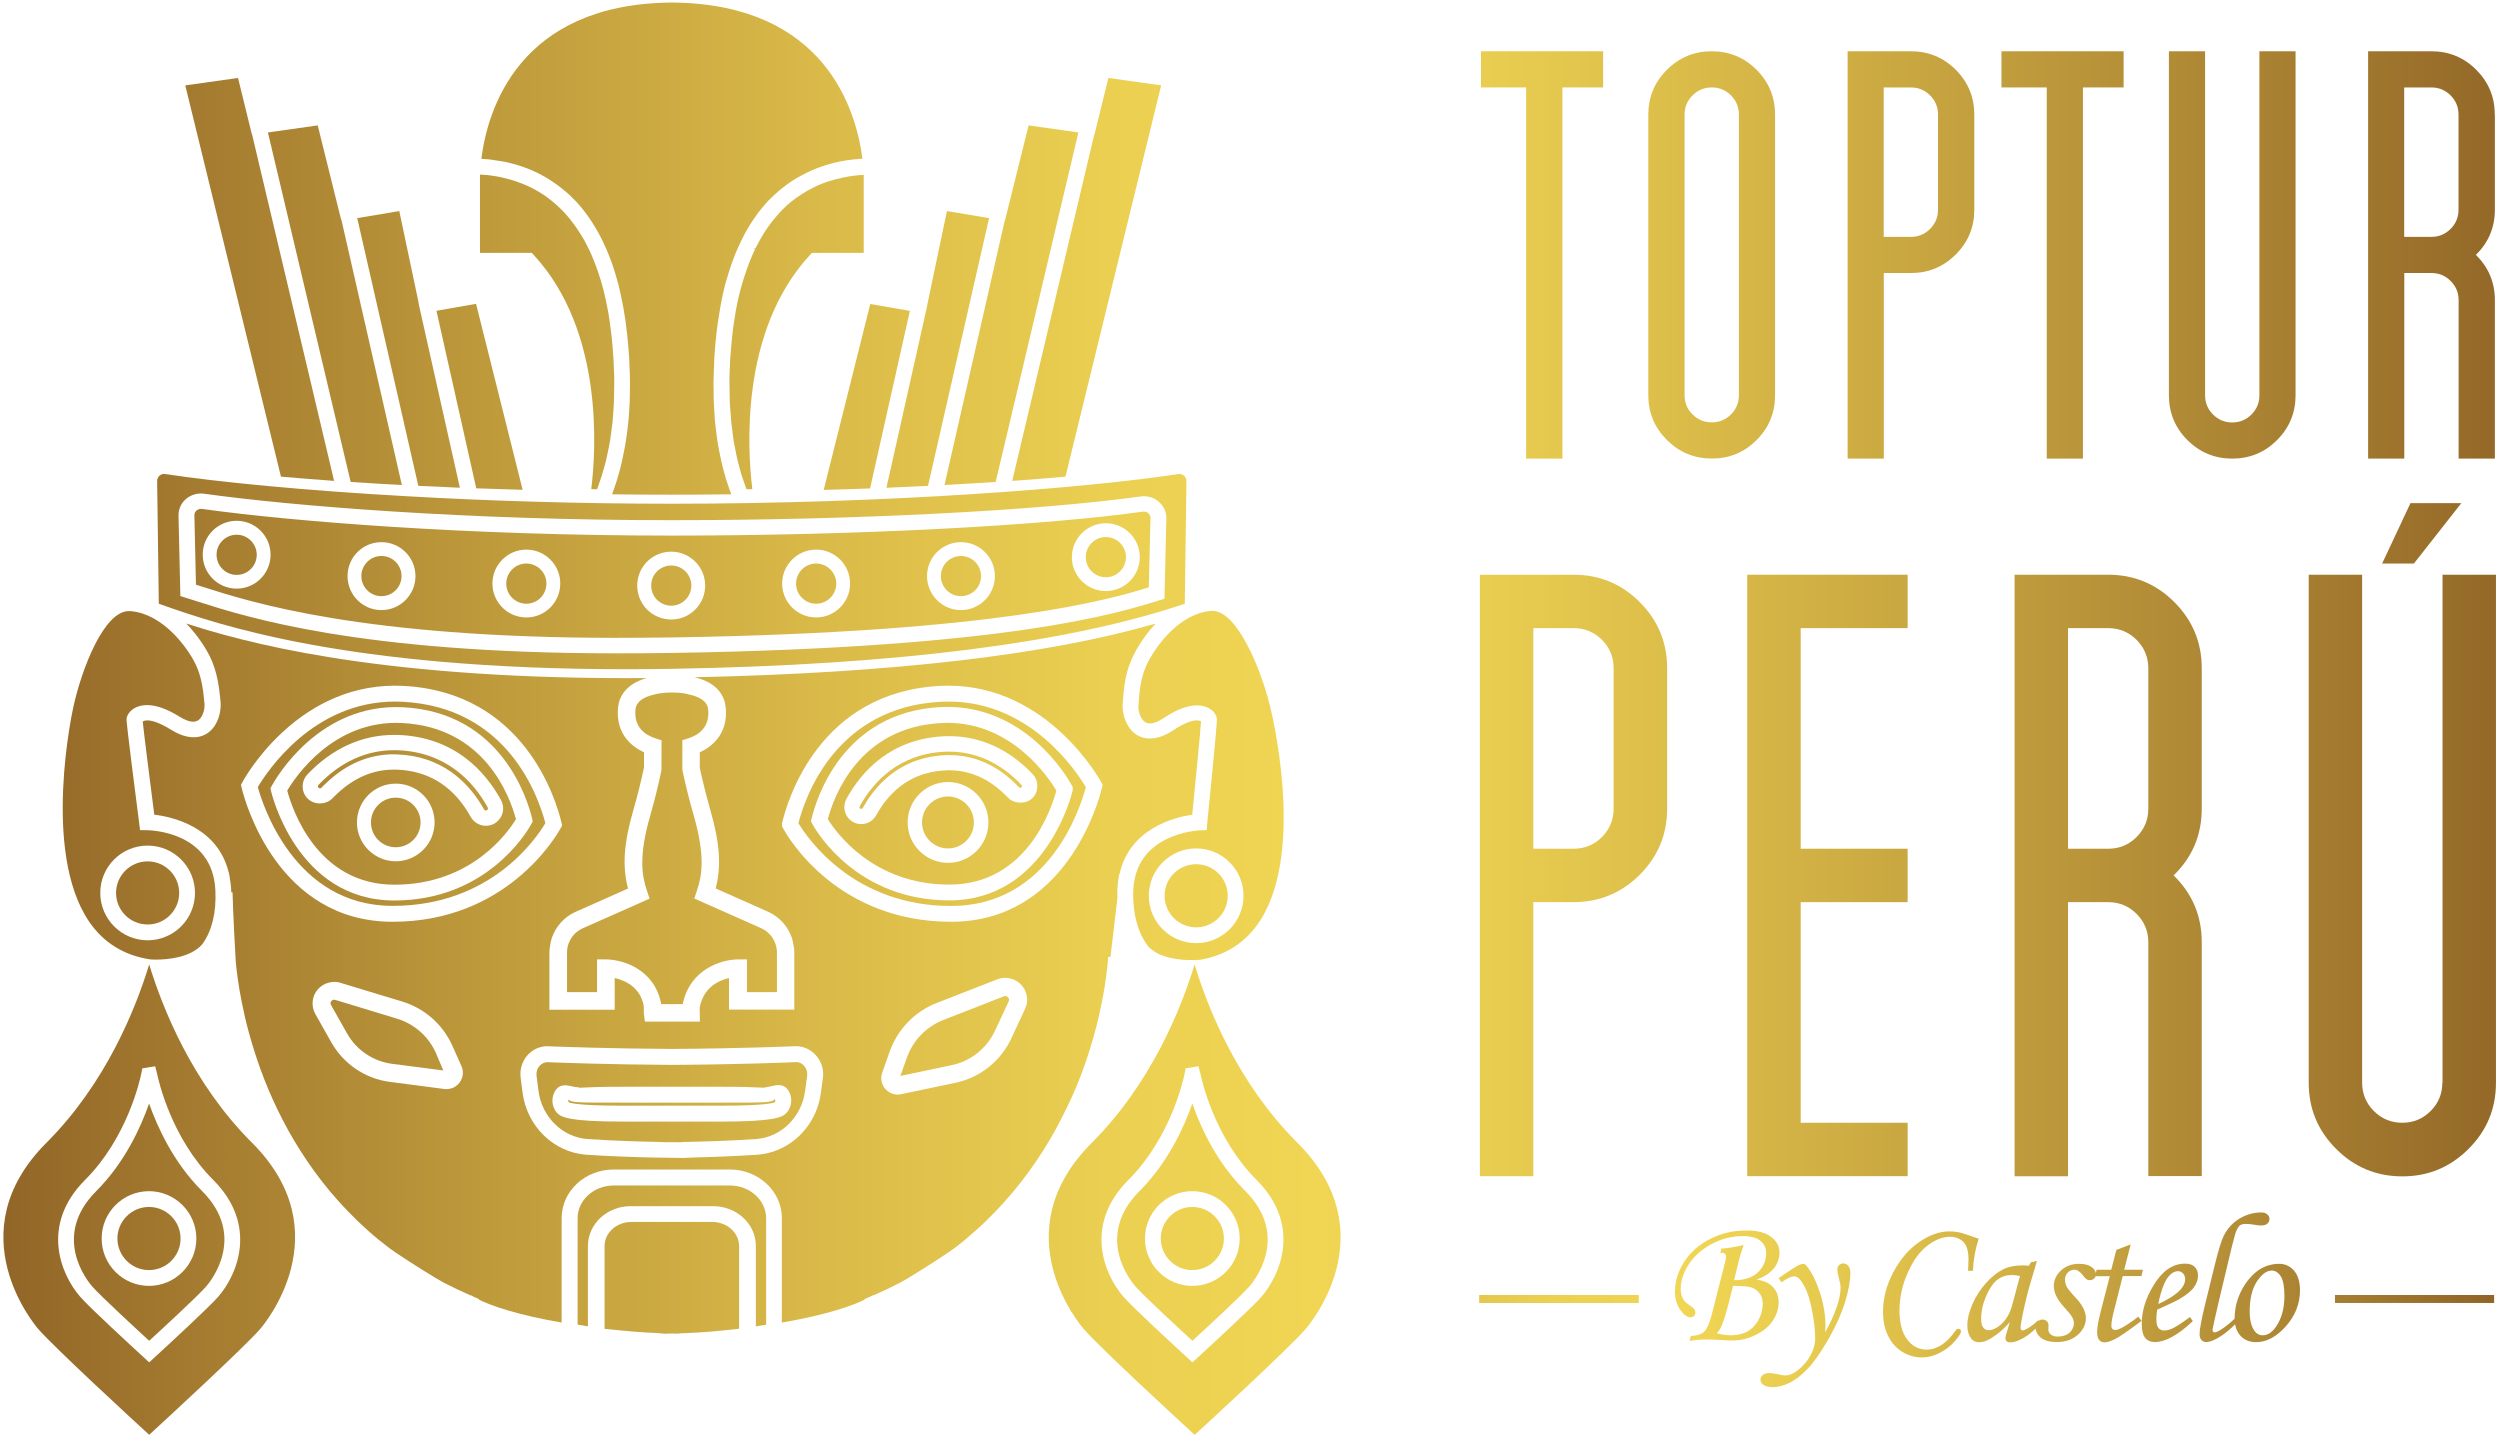 <svg width="255" height="147" viewBox="0 0 255 147" fill="none" xmlns="http://www.w3.org/2000/svg">
<g clip-path="url(#clip0_298_20164)">
<path d="M41.028 73.75C34.028 73.38 30.118 79.26 29.298 80.64C29.778 82.45 32.308 90.24 40.228 90.24C48.108 90.24 51.838 84.86 52.628 83.56C52.008 81.23 49.438 74.17 41.028 73.75ZM40.368 87.85C38.188 87.85 36.408 86.07 36.408 83.89C36.408 81.7 38.188 79.93 40.368 79.93C42.558 79.93 44.328 81.71 44.328 83.89C44.328 86.07 42.548 87.85 40.368 87.85ZM51.288 82.81C51.178 83.32 50.858 83.76 50.418 84.01C50.158 84.16 49.858 84.23 49.558 84.23C48.918 84.23 48.318 83.88 48.008 83.31C47.908 83.13 47.798 82.95 47.688 82.77C45.978 80.03 43.538 78.6 40.418 78.5H40.168C38.058 78.5 36.108 79.33 34.378 80.97C34.218 81.12 34.068 81.27 33.918 81.42C33.268 82.1 32.098 82.13 31.418 81.49C31.018 81.12 30.828 80.59 30.878 80.04C30.918 79.64 31.088 79.27 31.358 78.99C33.858 76.35 36.908 74.96 40.188 74.96H40.518C46.338 75.14 49.488 78.67 51.098 81.6C51.308 81.97 51.368 82.39 51.288 82.81Z" fill="url(#paint0_linear_298_20164)"/>
<path d="M41.048 71.58C40.798 71.57 40.538 71.56 40.298 71.56C31.948 71.56 27.278 78.64 26.298 80.28C26.738 81.9 29.948 92.4 40.048 92.4C50.048 92.4 54.678 85.56 55.628 83.96C54.868 81.06 51.678 72.11 41.048 71.58ZM40.228 91.85C30.228 91.85 27.678 80.81 27.648 80.69L27.588 80.4L27.728 80.14C28.198 79.29 32.588 71.71 41.108 72.14C51.208 72.65 53.848 81.69 54.278 83.5L54.338 83.78L54.138 84.15C53.698 84.94 49.568 91.85 40.228 91.85Z" fill="url(#paint1_linear_298_20164)"/>
<path d="M96.638 73.73C96.439 73.73 96.239 73.74 96.028 73.749C87.618 74.169 85.049 81.23 84.439 83.549C85.239 84.85 89.028 90.23 96.829 90.23C104.738 90.23 107.268 82.45 107.748 80.639C106.958 79.299 103.228 73.73 96.638 73.73ZM96.698 88.01C94.428 88.01 92.579 86.159 92.579 83.889C92.579 81.62 94.428 79.769 96.698 79.769C98.969 79.769 100.818 81.62 100.818 83.889C100.818 86.159 98.969 88.01 96.698 88.01ZM105.268 81.439C104.638 82.04 103.438 82.01 102.828 81.37C102.688 81.219 102.538 81.079 102.388 80.939C100.738 79.37 98.868 78.57 96.849 78.57H96.618C93.638 78.659 91.308 80.029 89.668 82.65C89.558 82.82 89.459 82.999 89.359 83.169C89.058 83.719 88.478 84.059 87.849 84.059C87.558 84.059 87.269 83.99 87.008 83.84C86.569 83.6 86.258 83.169 86.159 82.669C86.079 82.26 86.138 81.84 86.338 81.48C87.888 78.659 90.918 75.269 96.519 75.09H96.838C99.999 75.09 102.938 76.43 105.338 78.969C105.608 79.249 105.768 79.6 105.798 79.99C105.848 80.559 105.658 81.079 105.268 81.439Z" fill="url(#paint2_linear_298_20164)"/>
<path d="M96.698 81.24C95.238 81.24 94.048 82.43 94.048 83.89C94.048 85.35 95.238 86.54 96.698 86.54C98.158 86.54 99.338 85.35 99.338 83.89C99.338 82.43 98.148 81.24 96.698 81.24Z" fill="url(#paint3_linear_298_20164)"/>
<path d="M34.768 22.3L32.408 12.79L27.328 13.51L35.768 49.16C37.528 49.28 39.278 49.38 40.988 49.47L34.838 22.48L34.768 22.3Z" fill="url(#paint4_linear_298_20164)"/>
<path d="M87.428 17.89L87.288 17.9C86.388 18 85.518 18.19 84.708 18.44C84.628 18.47 84.538 18.48 84.458 18.51C84.268 18.57 84.128 18.63 83.988 18.68L83.928 18.7C83.748 18.77 83.618 18.83 83.488 18.88L83.338 18.95C83.218 19.01 83.088 19.07 82.968 19.13C82.908 19.16 82.858 19.18 82.818 19.21C82.698 19.27 82.578 19.34 82.458 19.4L82.288 19.49C82.178 19.56 82.058 19.63 81.948 19.7L81.758 19.82C81.648 19.89 81.538 19.97 81.428 20.04L81.238 20.17C81.138 20.24 81.038 20.32 80.928 20.4L80.718 20.56C80.618 20.64 80.508 20.73 80.408 20.82L80.208 21C80.108 21.09 80.018 21.18 79.918 21.28L79.758 21.44C79.618 21.58 79.528 21.68 79.438 21.78L79.238 22.01C79.148 22.11 79.058 22.22 78.968 22.33L78.768 22.58C78.678 22.69 78.598 22.81 78.508 22.92C78.438 23.01 78.378 23.1 78.308 23.2C78.228 23.32 78.138 23.44 78.058 23.56C77.998 23.66 77.928 23.76 77.868 23.87C77.788 24 77.708 24.12 77.638 24.26C77.578 24.37 77.508 24.48 77.448 24.59C77.368 24.73 77.298 24.86 77.228 25C77.168 25.11 77.118 25.23 77.058 25.34L76.818 25.3L77.028 25.41C76.968 25.54 76.898 25.67 76.838 25.8C76.788 25.9 76.748 26 76.708 26.1L76.668 26.2C76.608 26.35 76.538 26.5 76.478 26.65C76.428 26.77 76.388 26.89 76.338 27.02L76.268 27.22C76.228 27.34 76.178 27.45 76.138 27.57C76.088 27.73 76.028 27.89 75.978 28.05L75.928 28.21C75.888 28.32 75.858 28.43 75.818 28.55C75.788 28.66 75.748 28.78 75.718 28.89L75.628 29.2C75.588 29.33 75.558 29.45 75.518 29.58C75.478 29.73 75.448 29.88 75.408 30.03L75.338 30.3C75.308 30.42 75.278 30.55 75.258 30.67C75.218 30.83 75.188 30.99 75.158 31.16L75.088 31.51C75.068 31.62 75.048 31.72 75.028 31.83C74.988 32.04 74.958 32.26 74.928 32.48L74.878 32.79C74.868 32.88 74.848 32.97 74.838 33.06C74.778 33.44 74.738 33.84 74.688 34.25L74.668 34.44C74.588 35.21 74.528 35.96 74.478 36.67C74.468 36.81 74.468 36.94 74.458 37.07C74.458 37.18 74.448 37.29 74.448 37.41L74.438 37.54C74.418 37.99 74.398 38.45 74.398 38.89C74.398 39.08 74.398 39.27 74.408 39.45L74.418 40.04C74.418 40.37 74.428 40.7 74.438 41.02C74.448 41.22 74.458 41.41 74.478 41.6L74.518 42.1C74.538 42.42 74.558 42.74 74.588 43.06C74.608 43.25 74.628 43.44 74.658 43.62L74.728 44.18C74.768 44.46 74.798 44.74 74.838 45.01C74.868 45.2 74.908 45.38 74.948 45.57L75.038 46.03C75.088 46.31 75.148 46.59 75.208 46.86C75.248 47.05 75.298 47.23 75.348 47.4L75.478 47.88C75.548 48.12 75.608 48.37 75.688 48.6C75.748 48.79 75.808 48.97 75.878 49.15L75.948 49.35L75.978 49.44C76.038 49.6 76.098 49.75 76.148 49.91L76.738 49.89C76.248 45.93 75.448 33.8 82.578 26.05L82.818 25.79H88.098V17.84L87.708 17.86C87.618 17.87 87.528 17.88 87.428 17.89Z" fill="url(#paint5_linear_298_20164)"/>
<path d="M73.618 112.469H63.438C58.748 112.469 58.368 112.469 58.018 112.179C58.008 112.169 57.998 112.159 57.988 112.149C57.948 112.239 57.958 112.359 58.008 112.419C58.058 112.459 58.618 112.779 63.428 112.779H73.608C78.418 112.779 78.978 112.459 79.028 112.419C79.088 112.349 79.098 112.189 79.038 112.109C78.688 112.469 78.308 112.469 73.618 112.469Z" fill="url(#paint6_linear_298_20164)"/>
<path d="M16.228 48.56C16.098 48.7 16.028 48.89 16.028 49.09L16.198 61.58L16.558 61.71C22.158 63.67 35.228 68.26 63.848 68.26C65.378 68.26 66.948 68.25 68.558 68.22C91.378 67.83 108.968 65.6 120.848 61.58L121.018 49.1C121.018 48.9 120.948 48.71 120.818 48.57C120.658 48.4 120.438 48.32 120.208 48.35C110.668 49.81 90.428 51.38 68.528 51.38C59.048 51.38 49.878 51.09 41.748 50.63C31.108 50.04 22.248 49.17 16.838 48.35C16.618 48.31 16.388 48.39 16.228 48.56ZM18.858 51C19.368 50.5 20.088 50.26 20.818 50.36C29.778 51.61 47.628 53.06 68.438 53.06C86.958 53.06 105.758 52.11 116.338 50.64C117.098 50.54 117.788 50.77 118.308 51.28C118.738 51.71 118.978 52.27 118.968 52.87L118.778 61.07L118.228 61.24C113.988 62.56 102.728 66.07 68.498 66.6C66.578 66.63 64.678 66.64 62.858 66.64H62.848C36.648 66.64 25.128 62.94 20.208 61.37L18.398 60.8L18.208 52.61C18.198 51.99 18.428 51.42 18.858 51Z" fill="url(#paint7_linear_298_20164)"/>
<path d="M96.838 76.67H96.548C91.688 76.82 89.048 79.79 87.688 82.25C87.668 82.28 87.668 82.32 87.668 82.37C87.668 82.39 87.688 82.45 87.758 82.49C87.828 82.53 87.948 82.49 87.998 82.42C88.108 82.23 88.228 82.03 88.348 81.83C89.668 79.71 92.168 77.15 96.568 77.02H96.838C99.278 77.02 101.498 77.96 103.448 79.81C103.618 79.97 103.778 80.13 103.948 80.31C104.008 80.37 104.138 80.37 104.188 80.31C104.228 80.27 104.248 80.22 104.238 80.17C104.238 80.13 104.218 80.09 104.198 80.07C102.098 77.84 99.558 76.67 96.838 76.67Z" fill="url(#paint8_linear_298_20164)"/>
<path d="M20.718 59.87C25.568 61.42 36.918 65.06 62.848 65.06C64.698 65.06 66.588 65.04 68.468 65.02C101.908 64.51 113.318 61.1 117.178 59.91L117.348 52.84C117.348 52.67 117.278 52.5 117.158 52.38C117.008 52.23 116.788 52.16 116.568 52.19C105.918 53.67 87.028 54.63 68.448 54.63C47.558 54.63 29.618 53.17 20.608 51.91C20.388 51.88 20.168 51.95 20.018 52.1C19.888 52.23 19.818 52.39 19.828 52.57L19.988 59.64L20.718 59.87ZM112.798 53.37C114.708 53.37 116.258 54.92 116.258 56.83C116.258 58.74 114.708 60.29 112.798 60.29C110.888 60.29 109.328 58.74 109.328 56.83C109.338 54.92 110.888 53.37 112.798 53.37ZM98.018 55.3C99.928 55.3 101.478 56.85 101.478 58.76C101.478 60.67 99.928 62.23 98.018 62.23C96.108 62.23 94.558 60.68 94.558 58.76C94.558 56.85 96.108 55.3 98.018 55.3ZM83.248 56.06C85.158 56.06 86.708 57.61 86.708 59.52C86.708 61.43 85.158 62.98 83.248 62.98C81.338 62.98 79.778 61.43 79.778 59.52C79.778 57.62 81.338 56.06 83.248 56.06ZM67.198 56.51C67.608 56.35 68.038 56.27 68.468 56.27C70.378 56.27 71.928 57.83 71.928 59.73C71.928 61.64 70.378 63.19 68.468 63.19C68.038 63.19 67.608 63.11 67.198 62.95C65.868 62.43 64.998 61.16 64.998 59.73C64.998 58.3 65.868 57.03 67.198 56.51ZM53.688 56.06C55.598 56.06 57.148 57.61 57.148 59.52C57.148 61.43 55.598 62.98 53.688 62.98C51.778 62.98 50.228 61.43 50.228 59.52C50.228 57.62 51.778 56.06 53.688 56.06ZM38.908 55.3C40.818 55.3 42.378 56.85 42.378 58.76C42.378 60.67 40.828 62.23 38.908 62.23C36.998 62.23 35.448 60.68 35.448 58.76C35.448 56.85 36.998 55.3 38.908 55.3ZM24.138 53.12C26.048 53.12 27.598 54.67 27.598 56.58C27.598 58.49 26.048 60.04 24.138 60.04C22.228 60.04 20.678 58.49 20.678 56.58C20.668 54.67 22.228 53.12 24.138 53.12Z" fill="url(#paint9_linear_298_20164)"/>
<path d="M74.458 120.92H62.598C60.568 120.92 58.918 122.42 58.918 124.25V135.11C59.268 135.17 59.618 135.23 59.968 135.29V127.09C59.968 124.85 61.918 123.03 64.318 123.03H64.408H72.658H72.748C75.148 123.03 77.098 124.85 77.098 127.09V135.29C77.448 135.23 77.798 135.18 78.148 135.12V124.26C78.138 122.42 76.488 120.92 74.458 120.92Z" fill="url(#paint10_linear_298_20164)"/>
<path d="M96.758 71.56C96.508 71.56 96.258 71.57 95.999 71.58C85.379 72.11 82.189 81.06 81.439 83.96C82.398 85.56 87.099 92.41 97.008 92.41C106.968 92.41 110.158 82.53 110.758 80.29C109.778 78.64 105.098 71.56 96.758 71.56ZM109.428 80.32L109.408 80.65C109.378 80.8 106.758 91.84 96.829 91.84C87.508 91.84 83.359 84.94 82.918 84.15L82.719 83.77L82.788 83.48C83.219 81.67 85.849 72.63 95.959 72.12C104.448 71.71 108.838 79.22 109.298 80.06L109.428 80.32Z" fill="url(#paint11_linear_298_20164)"/>
<path d="M40.368 81.359C38.968 81.359 37.838 82.489 37.838 83.889C37.838 85.289 38.968 86.419 40.368 86.419C41.758 86.419 42.898 85.289 42.898 83.889C42.898 82.489 41.758 81.359 40.368 81.359Z" fill="url(#paint12_linear_298_20164)"/>
<path d="M40.728 21.529L36.438 22.249L42.669 49.559H42.728C44.108 49.629 45.508 49.689 46.908 49.749L42.688 30.919H42.709L40.728 21.529Z" fill="url(#paint13_linear_298_20164)"/>
<path d="M84.018 49.97C85.598 49.93 87.178 49.88 88.748 49.82L92.808 31.71L88.768 31.01L84.018 49.97Z" fill="url(#paint14_linear_298_20164)"/>
<path d="M40.508 103.91L34.298 102.02C34.198 101.98 34.128 101.97 34.068 101.97C34.028 101.97 33.998 101.98 33.968 101.99C33.908 102.01 33.848 102.06 33.798 102.11C33.728 102.2 33.668 102.34 33.768 102.52L35.408 105.42C36.358 107.11 38.068 108.26 39.988 108.51L45.218 109.19L44.448 107.37C43.698 105.71 42.258 104.44 40.508 103.91Z" fill="url(#paint15_linear_298_20164)"/>
<path d="M102.498 22.52H102.478L96.338 49.47C98.058 49.38 99.808 49.27 101.558 49.16L109.998 13.51L104.918 12.79L102.498 22.52Z" fill="url(#paint16_linear_298_20164)"/>
<path d="M25.708 13.72L25.648 13.53L24.278 7.95L18.898 8.71L28.658 48.62C30.378 48.77 32.198 48.91 34.078 49.05L25.718 13.74L25.708 13.72Z" fill="url(#paint17_linear_298_20164)"/>
<path d="M53.688 61.58C54.818 61.58 55.738 60.66 55.738 59.529C55.738 58.4 54.818 57.48 53.688 57.48C52.558 57.48 51.638 58.4 51.638 59.529C51.638 60.66 52.558 61.58 53.688 61.58Z" fill="url(#paint18_linear_298_20164)"/>
<path d="M68.778 0.26H68.478H68.408C52.868 0.43 49.718 11.26 49.098 16.2L49.808 16.25C49.898 16.26 49.988 16.27 50.078 16.28L51.468 16.5C51.618 16.53 51.778 16.56 51.928 16.6L51.988 16.62C52.438 16.73 52.838 16.85 53.228 16.98L53.318 17.01C53.498 17.07 53.658 17.13 53.828 17.2L53.998 17.27C54.138 17.33 54.288 17.39 54.428 17.45C54.488 17.47 54.538 17.5 54.598 17.53C54.758 17.61 54.898 17.67 55.028 17.74L55.308 17.89C55.418 17.95 55.518 18 55.618 18.06C55.668 18.09 55.718 18.12 55.768 18.15L55.828 18.19C55.948 18.27 56.078 18.34 56.198 18.42L56.418 18.57C56.568 18.67 56.678 18.75 56.778 18.82C56.858 18.88 56.928 18.93 57.008 18.99C57.118 19.08 57.238 19.17 57.358 19.26L57.588 19.45C57.698 19.55 57.808 19.64 57.928 19.74C58.008 19.81 58.078 19.88 58.158 19.95C58.268 20.05 58.378 20.16 58.478 20.27C58.558 20.35 58.628 20.43 58.708 20.5C58.818 20.61 58.918 20.73 59.028 20.85C59.098 20.93 59.178 21.02 59.248 21.11C59.348 21.23 59.448 21.36 59.548 21.48C59.618 21.57 59.688 21.66 59.758 21.76C59.858 21.89 59.948 22.03 60.048 22.16C60.128 22.27 60.198 22.37 60.258 22.47C60.348 22.61 60.448 22.75 60.538 22.9L60.738 23.23C60.828 23.38 60.918 23.54 61.008 23.7C61.068 23.82 61.138 23.93 61.198 24.05C61.278 24.19 61.348 24.34 61.418 24.48L61.448 24.54C61.508 24.66 61.568 24.79 61.628 24.92C61.708 25.09 61.788 25.27 61.868 25.45L61.918 25.57C61.958 25.67 61.998 25.76 62.038 25.86C62.118 26.04 62.188 26.24 62.258 26.43C62.308 26.57 62.368 26.71 62.418 26.85C62.478 27 62.528 27.17 62.578 27.33L62.618 27.46C62.668 27.61 62.718 27.75 62.758 27.9C62.818 28.09 62.868 28.29 62.928 28.49L62.968 28.63C63.008 28.76 63.038 28.89 63.078 29.02C63.118 29.19 63.158 29.36 63.198 29.53L63.288 29.93C63.308 30.02 63.328 30.11 63.348 30.21C63.388 30.4 63.428 30.6 63.468 30.8L63.598 31.46C63.638 31.69 63.678 31.92 63.708 32.16L63.768 32.51C63.778 32.6 63.798 32.69 63.808 32.79C63.868 33.21 63.918 33.65 63.968 34.09C63.978 34.12 63.978 34.15 63.978 34.19C64.058 35 64.128 35.79 64.178 36.56C64.188 36.72 64.198 36.87 64.198 37.02L64.208 37.32C64.228 37.83 64.258 38.34 64.258 38.84C64.258 39.03 64.258 39.21 64.258 39.39L64.248 39.95C64.248 40.31 64.238 40.68 64.228 41.03C64.218 41.26 64.198 41.49 64.188 41.71L64.158 42.14C64.138 42.48 64.118 42.82 64.078 43.15C64.058 43.36 64.028 43.56 64.008 43.76L63.958 44.13C63.908 44.48 63.868 44.83 63.808 45.17C63.768 45.44 63.718 45.69 63.668 45.95L63.648 46.04C63.578 46.4 63.508 46.75 63.428 47.1C63.368 47.36 63.298 47.62 63.238 47.88L63.218 47.95C63.128 48.28 63.038 48.62 62.938 48.94C62.848 49.22 62.758 49.48 62.668 49.75C62.588 49.98 62.508 50.19 62.428 50.42C64.738 50.45 66.688 50.46 68.508 50.46C70.328 50.46 72.278 50.45 74.588 50.42C74.508 50.2 74.418 49.98 74.348 49.75C74.258 49.48 74.168 49.21 74.078 48.94C73.978 48.61 73.888 48.28 73.798 47.95C73.728 47.67 73.648 47.39 73.588 47.11C73.508 46.76 73.438 46.41 73.368 46.05L73.328 45.84C73.288 45.62 73.248 45.4 73.208 45.18C73.148 44.81 73.098 44.43 73.058 44.06L73.028 43.84C72.998 43.62 72.968 43.39 72.948 43.16C72.908 42.79 72.888 42.41 72.868 42.04L72.848 41.69C72.838 41.48 72.818 41.27 72.808 41.05C72.788 40.66 72.788 40.26 72.788 39.86L72.778 39.39C72.778 39.21 72.768 39.03 72.778 38.85C72.788 38.37 72.808 37.88 72.828 37.4L72.838 37.04C72.838 36.88 72.848 36.72 72.858 36.56C72.908 35.76 72.968 34.96 73.058 34.19C73.108 33.71 73.168 33.25 73.238 32.79L73.308 32.37C73.358 32.06 73.398 31.76 73.448 31.46C73.468 31.35 73.488 31.24 73.508 31.14L73.538 30.98C73.588 30.72 73.638 30.45 73.688 30.2C73.708 30.1 73.738 30 73.758 29.9L73.828 29.59C73.868 29.39 73.918 29.2 73.968 29.01C74.008 28.87 74.048 28.73 74.088 28.6L74.128 28.47C74.178 28.28 74.238 28.08 74.298 27.9C74.338 27.78 74.368 27.67 74.408 27.56L74.478 27.34C74.538 27.17 74.588 27 74.648 26.84L74.828 26.35C74.898 26.18 74.958 26.01 75.028 25.84L75.198 25.44C75.278 25.26 75.358 25.08 75.438 24.91L75.638 24.49C75.718 24.34 75.788 24.18 75.868 24.03L76.058 23.68C76.148 23.52 76.238 23.36 76.328 23.21L76.528 22.88C76.618 22.73 76.708 22.59 76.808 22.45C76.878 22.35 76.948 22.25 77.018 22.15C77.108 22.01 77.208 21.88 77.308 21.74C77.368 21.66 77.418 21.59 77.478 21.52L77.518 21.47C77.618 21.34 77.728 21.21 77.828 21.09C77.898 21 77.968 20.92 78.048 20.83C78.158 20.71 78.258 20.59 78.358 20.48L78.588 20.26C78.698 20.15 78.808 20.04 78.918 19.94C78.988 19.87 79.068 19.8 79.148 19.73C79.258 19.63 79.368 19.53 79.488 19.43C79.578 19.35 79.648 19.29 79.718 19.24C79.838 19.15 79.948 19.06 80.068 18.97C80.148 18.9 80.218 18.85 80.288 18.8C80.408 18.71 80.528 18.63 80.648 18.55C80.758 18.48 80.818 18.44 80.878 18.4C80.998 18.32 81.118 18.25 81.238 18.18C81.338 18.12 81.398 18.08 81.468 18.05C81.588 17.98 81.708 17.91 81.838 17.85L82.058 17.73C82.188 17.66 82.318 17.6 82.448 17.54L82.658 17.44C82.788 17.38 82.928 17.33 83.048 17.27L83.248 17.19C83.388 17.14 83.518 17.09 83.658 17.04L83.838 16.98C83.978 16.93 84.118 16.89 84.258 16.84L84.418 16.79C84.548 16.75 84.678 16.72 84.808 16.68L84.948 16.64C85.158 16.59 85.328 16.55 85.498 16.51L85.578 16.49C86.108 16.38 86.668 16.3 87.238 16.24H87.298C87.488 16.22 87.628 16.21 87.758 16.2L87.928 16.19H87.938H87.958H87.968C87.338 11.27 84.208 0.49 68.778 0.26Z" fill="url(#paint19_linear_298_20164)"/>
<path d="M90.418 49.749C91.768 49.699 93.108 49.629 94.438 49.569L94.658 49.559L100.888 22.249L96.588 21.529L94.618 30.919L94.578 31.169L90.418 49.749Z" fill="url(#paint20_linear_298_20164)"/>
<path d="M121.848 98.37C120.478 102.87 117.428 110.5 111.368 116.56C102.168 125.76 110.208 135.18 110.558 135.58C112.238 137.5 119.908 144.57 121.858 146.36C123.428 144.92 131.448 137.54 133.158 135.58C133.508 135.18 141.548 125.77 132.338 116.56C126.248 110.49 123.208 102.87 121.848 98.37ZM128.648 132.29C127.688 133.39 123.488 137.25 122.228 138.41L121.628 138.96L121.028 138.41C119.768 137.25 115.568 133.39 114.608 132.29C112.628 130.02 110.498 124.95 115.108 120.34C119.388 116.06 120.698 110.18 120.828 109.52L120.938 108.97L122.248 108.76L122.438 109.5C122.578 110.17 123.868 116.05 128.158 120.34C132.768 124.95 130.628 130.02 128.648 132.29Z" fill="url(#paint21_linear_298_20164)"/>
<path d="M121.618 112.56C120.818 114.85 119.188 118.53 116.238 121.48C111.598 126.12 115.368 130.71 115.818 131.22C116.698 132.22 120.668 135.89 121.628 136.76C122.738 135.74 126.568 132.21 127.438 131.22C127.878 130.71 131.648 126.11 127.018 121.48C124.168 118.64 122.528 115.18 121.618 112.56ZM121.618 131.16C118.948 131.16 116.788 128.99 116.788 126.33C116.788 123.66 118.958 121.5 121.618 121.5C124.288 121.5 126.448 123.67 126.448 126.33C126.448 128.99 124.288 131.16 121.618 131.16Z" fill="url(#paint22_linear_298_20164)"/>
<path d="M48.958 25.79H54.238L54.478 26.05C61.598 33.8 60.798 45.94 60.308 49.89L60.898 49.91C60.958 49.75 61.018 49.58 61.078 49.41L61.098 49.35L61.158 49.17C61.228 48.98 61.298 48.79 61.358 48.59C61.448 48.3 61.528 47.99 61.618 47.69L61.698 47.41C61.748 47.22 61.798 47.03 61.848 46.84C61.908 46.59 61.958 46.33 62.008 46.07L62.108 45.59C62.148 45.39 62.188 45.2 62.218 45C62.268 44.72 62.298 44.44 62.338 44.16L62.398 43.66C62.428 43.46 62.458 43.26 62.478 43.06C62.508 42.76 62.528 42.46 62.548 42.15L62.588 41.56C62.598 41.38 62.618 41.2 62.618 41.02C62.628 40.69 62.638 40.35 62.638 40.01L62.648 39.42C62.648 39.24 62.658 39.07 62.658 38.89C62.658 38.48 62.638 38.06 62.618 37.64L62.598 37.1C62.598 36.96 62.588 36.82 62.578 36.67C62.528 35.91 62.468 35.13 62.388 34.36C62.338 33.91 62.288 33.48 62.228 33.06C62.218 32.96 62.198 32.87 62.188 32.78L62.138 32.47C62.108 32.25 62.078 32.04 62.038 31.83C62.018 31.71 61.998 31.59 61.968 31.48L61.888 31.09C61.858 30.95 61.828 30.8 61.808 30.66C61.778 30.51 61.738 30.36 61.698 30.21L61.648 29.97C61.618 29.83 61.588 29.69 61.548 29.56C61.508 29.42 61.478 29.29 61.438 29.16L61.358 28.87C61.328 28.75 61.298 28.64 61.258 28.53C61.218 28.4 61.178 28.28 61.138 28.16L61.078 27.96C61.038 27.82 60.988 27.68 60.938 27.55C60.878 27.39 60.818 27.23 60.758 27.07L60.738 27.01C60.688 26.89 60.648 26.76 60.598 26.64C60.538 26.5 60.478 26.36 60.428 26.22L60.358 26.06C60.318 25.97 60.278 25.87 60.238 25.78C60.168 25.63 60.098 25.49 60.028 25.35C59.958 25.2 59.898 25.09 59.848 24.98C59.778 24.84 59.698 24.7 59.628 24.57C59.568 24.46 59.508 24.35 59.438 24.24C59.358 24.1 59.278 23.97 59.198 23.85L59.158 23.78C59.108 23.7 59.058 23.62 59.008 23.55C58.928 23.43 58.838 23.3 58.758 23.18C58.678 23.06 58.618 22.98 58.558 22.9C58.468 22.78 58.388 22.67 58.298 22.56L58.248 22.49C58.198 22.43 58.158 22.37 58.108 22.31C58.018 22.2 57.928 22.09 57.838 21.99L57.628 21.76C57.538 21.66 57.438 21.56 57.348 21.46L57.138 21.25C57.048 21.16 56.948 21.07 56.848 20.98L56.638 20.79C56.538 20.71 56.438 20.62 56.338 20.54C56.268 20.48 56.198 20.43 56.128 20.37C56.028 20.29 55.928 20.21 55.828 20.14C55.758 20.09 55.688 20.04 55.618 19.99C55.508 19.92 55.408 19.85 55.308 19.78C55.238 19.74 55.168 19.69 55.098 19.65C54.988 19.58 54.888 19.52 54.778 19.46L54.568 19.34C54.458 19.28 54.358 19.22 54.248 19.17C54.178 19.14 54.108 19.1 54.038 19.07L53.978 19.04C53.888 19 53.798 18.95 53.718 18.92L53.508 18.83C53.398 18.79 53.298 18.74 53.188 18.7L53.018 18.64C52.878 18.59 52.768 18.55 52.668 18.51L52.458 18.44C52.328 18.4 52.238 18.37 52.138 18.34L51.938 18.29C51.828 18.26 51.718 18.23 51.618 18.2L51.358 18.14C51.278 18.12 51.188 18.1 51.108 18.08L50.908 18.04C50.808 18.02 50.698 18 50.598 17.98L49.628 17.85C49.528 17.84 49.438 17.83 49.338 17.83L49.168 17.82C49.098 17.81 49.028 17.81 48.958 17.81V25.79Z" fill="url(#paint23_linear_298_20164)"/>
<path d="M118.438 8.71L113.058 7.95L111.628 13.75H111.608L103.248 49.05C105.128 48.92 106.958 48.77 108.678 48.62L118.438 8.71Z" fill="url(#paint24_linear_298_20164)"/>
<path d="M40.478 76.519H40.188C37.348 76.519 34.688 77.74 32.488 80.059C32.458 80.09 32.438 80.139 32.428 80.189C32.418 80.249 32.448 80.32 32.488 80.359C32.568 80.43 32.718 80.43 32.788 80.35C32.958 80.169 33.128 79.999 33.308 79.84C35.328 77.919 37.638 76.939 40.168 76.939L40.458 76.95C45.028 77.09 47.628 79.749 49.008 81.95C49.138 82.15 49.258 82.359 49.368 82.559C49.418 82.65 49.568 82.7 49.658 82.65C49.728 82.609 49.758 82.549 49.768 82.499C49.778 82.469 49.778 82.419 49.748 82.359C48.318 79.779 45.558 76.68 40.478 76.519Z" fill="url(#paint25_linear_298_20164)"/>
<path d="M70.208 75.31C71.228 74.98 72.398 74.22 72.238 72.4C72.208 72.11 72.128 71.24 70.288 70.84C70.048 70.77 69.488 70.64 68.788 70.64H68.388C67.448 70.64 66.838 70.82 66.828 70.82C64.918 71.24 64.838 72.11 64.818 72.4C64.658 74.21 65.828 74.98 66.848 75.31L67.478 75.51L67.468 78.57C67.168 80.04 66.778 81.58 66.318 83.21C65.088 87.5 65.508 89.42 65.998 90.88L66.258 91.66L59.428 94.69C58.758 94.99 58.238 95.56 57.988 96.26C57.888 96.55 57.838 96.85 57.838 97.14V101.2H60.898V97.86H61.798C63.468 97.86 66.768 98.82 67.448 102.42H69.638C70.368 98.83 73.628 97.86 75.278 97.86H76.188V101.2H79.248V97.14C79.248 96.86 79.198 96.56 79.088 96.25C78.838 95.55 78.318 94.98 77.648 94.68L70.818 91.65L71.078 90.87C71.568 89.4 71.988 87.48 70.768 83.2C70.308 81.61 69.928 80.07 69.618 78.61L69.598 78.45V75.5L70.208 75.31Z" fill="url(#paint26_linear_298_20164)"/>
<path d="M110.468 109.1C110.908 107.88 111.308 106.63 111.648 105.38C111.938 104.33 112.188 103.25 112.398 102.18C112.558 101.35 112.708 100.51 112.818 99.68C112.918 98.95 112.968 98.4 112.998 98.08C113.018 97.79 113.028 97.63 113.028 97.61H113.268L113.278 97.51L113.328 97.1L113.378 96.66L113.428 96.25L113.478 95.81L113.528 95.4L113.578 94.99L113.628 94.55L113.678 94.14L113.728 93.7L113.778 93.29L113.828 92.85L113.878 92.44L113.928 92.03L113.978 91.59V91.57C113.968 91.36 113.968 91.14 113.968 90.92C113.978 90.56 113.998 90.2 114.058 89.83V89.82C114.048 89.81 114.038 89.8 114.028 89.78L114.068 89.75C114.068 89.74 114.068 89.73 114.068 89.73L114.148 89.18L114.178 89.21C115.188 84.47 119.868 83.35 121.608 83.1C121.938 79.78 122.428 74.77 122.508 73.58C122.398 73.51 122.248 73.48 122.068 73.48C121.658 73.48 120.908 73.66 119.618 74.52C117.968 75.62 116.368 75.59 115.388 74.48C114.658 73.66 114.428 72.42 114.528 71.62C114.538 71.55 114.548 71.45 114.548 71.32C114.608 70.49 114.728 68.75 115.468 67.15C115.688 66.66 116.458 65.12 117.868 63.62L117.778 63.65L117.808 63.62C106.798 66.81 91.018 68.65 70.838 69.08C73.278 69.65 73.928 71.09 74.028 72.2C74.278 74.93 72.538 76.2 71.378 76.74V78.32C71.658 79.63 72.028 81.11 72.468 82.67C73.428 86.04 73.588 88.36 72.998 90.62L78.348 93C79.468 93.5 80.348 94.45 80.758 95.63C80.868 95.95 80.928 96.29 80.968 96.63L80.998 96.62L81.008 96.94V96.95C81.018 97.03 81.018 97.07 81.018 97.11V102.98H79.688H79.218H74.358V99.76C73.298 100.01 71.738 100.72 71.368 102.79L71.388 104.2H65.778L65.668 103.33V102.63C65.318 100.68 63.758 100 62.698 99.76V102.99H57.838H57.368H56.038V97.12C56.038 97.08 56.038 97.04 56.048 97L56.068 96.69H56.088C56.118 96.33 56.188 95.97 56.298 95.64C56.708 94.46 57.588 93.51 58.708 93.01L64.058 90.63C63.468 88.37 63.618 86.05 64.588 82.68C65.028 81.15 65.398 79.67 65.688 78.28V76.74C64.528 76.2 62.788 74.93 63.038 72.2C63.138 71.14 63.748 69.79 65.968 69.16C65.308 69.16 64.648 69.17 63.998 69.17C37.698 69.17 24.568 65.39 18.998 63.6C20.388 65.03 21.178 66.49 21.408 66.96C22.188 68.54 22.358 70.27 22.448 71.1L22.458 71.21C22.468 71.29 22.468 71.35 22.478 71.4C22.598 72.22 22.408 73.48 21.678 74.32C20.728 75.43 19.188 75.51 17.478 74.45C16.188 73.65 15.438 73.48 15.038 73.48C14.788 73.48 14.648 73.54 14.558 73.6C14.678 74.78 15.308 79.78 15.738 83.1C17.468 83.3 22.178 84.28 23.328 88.99L23.338 89L23.408 89.35L23.438 89.5H23.428C23.508 89.92 23.558 90.32 23.578 90.7C23.588 90.81 23.588 90.91 23.588 91.02H23.718C23.768 93.19 24.018 97.55 24.018 97.59C24.018 97.66 24.028 97.82 24.048 98.07C24.078 98.41 24.128 98.97 24.228 99.67C24.338 100.48 24.478 101.31 24.648 102.17C24.858 103.24 25.108 104.31 25.398 105.37C25.738 106.61 26.138 107.86 26.578 109.09C27.088 110.48 27.658 111.84 28.288 113.14C28.998 114.61 29.778 116.03 30.618 117.34C31.538 118.8 32.558 120.2 33.658 121.52C34.278 122.25 34.868 122.91 35.468 123.53C36.118 124.21 36.798 124.86 37.488 125.48C38.198 126.12 38.958 126.74 39.738 127.33C40.018 127.54 40.738 128.03 41.658 128.62C42.098 128.9 42.558 129.2 43.008 129.48C44.048 130.13 44.858 130.62 45.238 130.82C46.148 131.29 47.098 131.74 48.058 132.16L48.088 132.12L48.278 132.26C48.298 132.26 48.478 132.34 48.618 132.4C48.648 132.41 48.678 132.43 48.708 132.44L48.758 132.46C48.818 132.49 48.868 132.53 48.898 132.59C49.438 132.85 50.348 133.23 51.788 133.66C53.338 134.12 55.188 134.54 57.288 134.9V124.24C57.288 121.51 59.668 119.29 62.588 119.29H74.448C77.368 119.29 79.748 121.51 79.748 124.24V134.9C81.848 134.54 83.698 134.12 85.248 133.66C86.688 133.23 87.598 132.85 88.138 132.59C88.168 132.53 88.218 132.49 88.278 132.46L88.328 132.44C88.348 132.43 88.368 132.42 88.378 132.42C88.518 132.36 88.738 132.27 88.788 132.25L88.898 132.18L88.988 132.12L89.008 132.16C89.958 131.75 90.888 131.31 91.798 130.84C92.178 130.64 92.968 130.17 94.028 129.5C94.478 129.22 94.938 128.92 95.378 128.64C96.298 128.05 97.018 127.56 97.298 127.35C98.088 126.76 98.838 126.13 99.538 125.5C100.228 124.89 100.908 124.23 101.558 123.55C102.158 122.93 102.748 122.27 103.368 121.53C104.458 120.22 105.478 118.82 106.408 117.35C107.248 116.03 108.028 114.61 108.738 113.14C109.388 111.84 109.968 110.48 110.468 109.1ZM46.658 110.66C46.508 110.8 46.328 110.91 46.148 110.98C45.958 111.05 45.758 111.09 45.548 111.09C45.478 111.09 45.408 111.09 45.338 111.08L39.758 110.35C37.268 110.03 35.048 108.53 33.808 106.34L32.168 103.44C31.728 102.65 31.798 101.68 32.368 100.97C32.958 100.24 34.028 99.95 34.898 100.3L41.038 102.16C43.298 102.85 45.158 104.48 46.128 106.64L47.068 108.74C47.368 109.4 47.198 110.17 46.658 110.66ZM40.048 94.02C28.368 94.02 25.028 81.87 24.678 80.48L24.578 80.05L24.718 79.79C24.768 79.69 29.998 69.94 40.288 69.94C40.558 69.94 40.838 69.95 41.118 69.96C53.508 70.58 56.738 81.67 57.268 83.89L57.338 84.2L57.188 84.47C56.648 85.45 51.578 94.02 40.048 94.02ZM83.938 109.94L83.728 111.49C83.278 114.9 80.558 117.54 77.258 117.78C74.908 117.94 72.328 118.03 70.528 118.07L70.388 118.08L69.728 118.11H69.718L66.748 118.07C64.908 118.03 62.198 117.95 59.778 117.78C56.488 117.54 53.768 114.9 53.308 111.49L53.108 109.94C52.998 109.11 53.248 108.27 53.788 107.65C54.368 106.98 55.238 106.63 56.128 106.73H56.178C57.528 106.78 62.398 106.96 68.508 106.99C75.638 106.95 80.898 106.72 80.938 106.72C80.988 106.71 81.088 106.71 81.188 106.71C81.958 106.71 82.708 107.05 83.228 107.65C83.798 108.28 84.048 109.11 83.938 109.94ZM104.558 102.9L103.138 105.95C102.068 108.24 99.948 109.92 97.478 110.44L91.918 111.61C91.798 111.63 91.688 111.65 91.568 111.65C91.408 111.65 91.258 111.63 91.098 111.58C90.898 111.52 90.718 111.43 90.548 111.3C89.968 110.86 89.738 110.09 89.988 109.4L90.768 107.21C91.578 104.97 93.308 103.18 95.528 102.31L101.628 99.93C101.878 99.81 102.188 99.74 102.508 99.74C103.128 99.74 103.748 100 104.158 100.44C104.788 101.11 104.948 102.07 104.558 102.9ZM97.008 94.02C85.478 94.02 80.448 85.53 79.918 84.56L79.778 84.31V83.94C80.308 81.67 83.538 70.58 95.918 69.96C96.208 69.95 96.478 69.94 96.748 69.94C106.978 69.94 112.278 79.69 112.328 79.79L112.468 80.05L112.368 80.47C112.028 81.87 108.678 94.02 97.008 94.02Z" fill="url(#paint27_linear_298_20164)"/>
<path d="M116.808 65.779V67.079H116.818V65.779H116.808Z" fill="url(#paint28_linear_298_20164)"/>
<path d="M15.197 123.109C13.428 123.109 11.977 124.549 11.977 126.329C11.977 128.099 13.418 129.549 15.197 129.549C16.977 129.549 18.418 128.109 18.418 126.329C18.418 124.549 16.968 123.109 15.197 123.109Z" fill="url(#paint29_linear_298_20164)"/>
<path d="M15.208 112.56C14.408 114.85 12.778 118.53 9.828 121.48C5.188 126.12 8.958 130.71 9.408 131.22C10.278 132.22 14.258 135.88 15.218 136.76C16.178 135.88 20.158 132.22 21.028 131.22C21.468 130.71 25.238 126.11 20.608 121.48C17.648 118.53 16.018 114.86 15.208 112.56ZM15.198 131.16C12.528 131.16 10.368 128.99 10.368 126.33C10.368 123.66 12.538 121.5 15.198 121.5C17.858 121.5 20.028 123.67 20.028 126.33C20.028 128.99 17.858 131.16 15.198 131.16Z" fill="url(#paint30_linear_298_20164)"/>
<path d="M15.218 98.37C13.848 102.87 10.808 110.49 4.738 116.56C-4.452 125.75 3.578 135.18 3.918 135.58C5.608 137.5 13.268 144.57 15.218 146.35C17.168 144.56 24.828 137.5 26.518 135.58C26.868 135.18 34.898 125.75 25.708 116.56C19.628 110.5 16.588 102.87 15.218 98.37ZM22.238 132.29C21.268 133.39 17.078 137.25 15.818 138.41L15.218 138.96L14.618 138.41C13.358 137.25 9.158 133.39 8.198 132.29C6.208 130.02 4.078 124.95 8.688 120.34C12.968 116.06 14.278 110.18 14.408 109.52L14.518 108.97L15.828 108.76L16.018 109.5C16.158 110.17 17.458 116.06 21.738 120.34C26.348 124.95 24.228 130.02 22.238 132.29Z" fill="url(#paint31_linear_298_20164)"/>
<path d="M13.148 62.33C10.578 62.33 8.308 68.32 7.488 72.09C7.448 72.24 4.208 86.84 9.088 94C10.558 96.16 12.658 97.46 15.328 97.86C15.388 97.86 15.608 97.88 15.928 97.88C16.948 97.88 19.458 97.72 20.658 96.28C21.638 94.9 22.078 93.05 21.968 90.79C21.678 84.78 15.278 84.69 14.998 84.68L14.288 84.67L14.198 83.97C12.878 73.73 12.898 73.43 12.908 73.32C12.958 72.74 13.648 71.92 15.008 71.92C15.948 71.92 17.058 72.32 18.308 73.1C19.298 73.71 19.998 73.79 20.418 73.29C20.778 72.87 20.918 72.14 20.848 71.67C20.838 71.59 20.818 71.46 20.808 71.29C20.738 70.55 20.578 69.02 19.928 67.7C19.078 65.98 16.618 62.64 13.368 62.34C13.298 62.34 13.228 62.33 13.148 62.33ZM15.058 86.25C17.728 86.25 19.888 88.42 19.888 91.08C19.888 93.75 17.718 95.91 15.058 95.91C12.398 95.91 10.228 93.74 10.228 91.08C10.218 88.42 12.388 86.25 15.058 86.25Z" fill="url(#paint32_linear_298_20164)"/>
<path d="M116.818 74.85V74.17L116.808 74.16V74.84L116.818 74.85Z" fill="url(#paint33_linear_298_20164)"/>
<path d="M118.788 91.369C118.788 93.139 120.228 94.589 122.008 94.589C123.778 94.589 125.228 93.149 125.228 91.369C125.228 89.589 123.788 88.149 122.008 88.149C120.228 88.149 118.788 89.589 118.788 91.369Z" fill="url(#paint34_linear_298_20164)"/>
<path d="M102.638 101.6C102.608 101.59 102.578 101.59 102.548 101.59C102.498 101.59 102.438 101.6 102.378 101.63L96.218 104.04C94.498 104.71 93.148 106.1 92.518 107.84L91.838 109.74L97.098 108.64C99.008 108.24 100.638 106.94 101.468 105.18L102.888 102.14C102.978 101.93 102.868 101.78 102.818 101.73C102.758 101.66 102.698 101.62 102.638 101.6Z" fill="url(#paint35_linear_298_20164)"/>
<path d="M123.078 84.67L122.378 84.7C122.108 84.71 115.708 85.03 115.588 91.01C115.548 93.27 116.058 95.12 117.098 96.51C118.188 97.74 120.338 97.93 121.518 97.93C122.098 97.93 122.478 97.89 122.478 97.89C125.108 97.42 127.158 96.06 128.558 93.86C133.248 86.53 129.558 72.07 129.518 71.92C128.588 68.2 126.188 62.31 123.668 62.31C123.488 62.32 123.408 62.32 123.328 62.33C120.098 62.73 117.728 66.14 116.928 67.88C116.318 69.21 116.208 70.75 116.158 71.49C116.148 71.66 116.138 71.79 116.128 71.88C116.068 72.34 116.228 73.06 116.588 73.47C117.038 73.98 117.738 73.88 118.708 73.23C119.978 72.39 121.108 71.95 122.078 71.95C123.298 71.95 124.038 72.64 124.118 73.29C124.138 73.4 124.168 73.69 123.138 83.97L123.078 84.67ZM126.838 91.37C126.838 94.04 124.668 96.2 122.008 96.2C119.348 96.2 117.178 94.03 117.178 91.37C117.178 88.7 119.348 86.54 122.008 86.54C124.668 86.54 126.838 88.7 126.838 91.37Z" fill="url(#paint36_linear_298_20164)"/>
<path d="M81.088 108.34C80.478 108.37 75.258 108.58 68.528 108.62C62.048 108.58 56.998 108.39 56.048 108.35C55.928 108.34 55.888 108.34 55.848 108.34C55.538 108.34 55.248 108.48 55.028 108.73C54.788 109 54.678 109.37 54.728 109.74L54.928 111.29C55.278 113.94 57.378 116 59.908 116.18C62.448 116.36 65.308 116.44 67.258 116.48L67.828 116.51L68.518 116.5L69.408 116.51L69.778 116.48C71.748 116.44 74.608 116.36 77.138 116.18C79.668 116 81.768 113.94 82.118 111.29L82.328 109.74C82.378 109.37 82.268 109 82.028 108.73C81.778 108.43 81.448 108.3 81.088 108.34ZM80.228 113.51C79.818 113.96 78.978 114.4 73.618 114.4H63.438C58.078 114.4 57.228 113.96 56.818 113.51C56.218 112.86 56.188 111.8 56.748 111.1C56.958 110.83 57.248 110.7 57.628 110.7C57.868 110.7 58.118 110.76 58.358 110.81C58.568 110.86 58.758 110.9 58.938 110.9H59.018L59.078 110.95C59.078 110.95 59.088 110.95 59.168 110.95C59.258 110.95 59.388 110.94 59.578 110.93C60.158 110.9 61.228 110.85 63.448 110.85H73.628C75.848 110.85 76.918 110.9 77.498 110.93C77.848 110.95 77.998 110.94 78.008 110.94L78.058 110.9H78.118C78.288 110.88 78.468 110.84 78.638 110.8C78.898 110.74 79.158 110.68 79.418 110.68C79.798 110.68 80.098 110.82 80.328 111.11C80.868 111.8 80.828 112.86 80.228 113.51Z" fill="url(#paint37_linear_298_20164)"/>
<path d="M15.058 94.299C16.828 94.299 18.278 92.859 18.278 91.079C18.278 89.309 16.838 87.859 15.058 87.859C13.288 87.859 11.838 89.299 11.838 91.079C11.838 92.859 13.278 94.299 15.058 94.299Z" fill="url(#paint38_linear_298_20164)"/>
<path d="M44.518 31.7L48.578 49.81C50.158 49.87 51.738 49.92 53.308 49.96L48.558 30.99L44.518 31.7Z" fill="url(#paint39_linear_298_20164)"/>
<path d="M38.908 60.81C40.038 60.81 40.958 59.89 40.958 58.76C40.958 57.63 40.038 56.71 38.908 56.71C37.778 56.71 36.858 57.63 36.858 58.76C36.858 59.89 37.778 60.81 38.908 60.81Z" fill="url(#paint40_linear_298_20164)"/>
<path d="M83.248 61.58C84.378 61.58 85.298 60.66 85.298 59.529C85.298 58.4 84.378 57.48 83.248 57.48C82.118 57.48 81.198 58.4 81.198 59.529C81.198 60.66 82.118 61.58 83.248 61.58Z" fill="url(#paint41_linear_298_20164)"/>
<path d="M72.648 124.64H64.398C62.888 124.64 61.668 125.74 61.668 127.09V135.54L61.848 135.56H61.888C62.068 135.58 62.248 135.6 62.428 135.62L62.758 135.65C62.928 135.67 63.098 135.69 63.268 135.7C63.518 135.73 63.778 135.75 64.028 135.77C64.198 135.79 64.368 135.8 64.548 135.82L64.688 135.83C65.578 135.9 66.398 135.95 67.168 135.98L67.728 136.04C67.838 136.03 67.978 136.03 68.128 136.03L68.518 136.02L68.938 136.03C69.018 136.03 69.108 136.03 69.188 136.03L69.348 136L69.898 135.98C70.678 135.95 71.508 135.9 72.418 135.83L72.528 135.82C72.708 135.8 72.878 135.79 73.058 135.77C73.278 135.75 73.498 135.73 73.718 135.71C73.898 135.69 74.068 135.67 74.238 135.66L74.588 135.62C74.808 135.6 75.028 135.58 75.248 135.55H75.258L75.308 135.54L75.388 135.53V127.08C75.378 125.74 74.158 124.64 72.648 124.64Z" fill="url(#paint42_linear_298_20164)"/>
<path d="M98.018 60.81C99.148 60.81 100.068 59.89 100.068 58.76C100.068 57.63 99.148 56.71 98.018 56.71C96.888 56.71 95.968 57.63 95.968 58.76C95.968 59.89 96.888 60.81 98.018 60.81Z" fill="url(#paint43_linear_298_20164)"/>
<path d="M121.618 123.109C119.848 123.109 118.398 124.549 118.398 126.329C118.398 128.099 119.838 129.549 121.618 129.549C123.388 129.549 124.838 128.109 124.838 126.329C124.838 124.549 123.388 123.109 121.618 123.109Z" fill="url(#paint44_linear_298_20164)"/>
<path d="M112.798 58.879C113.928 58.879 114.848 57.959 114.848 56.829C114.848 55.699 113.928 54.779 112.798 54.779C111.668 54.779 110.748 55.699 110.748 56.829C110.748 57.959 111.668 58.879 112.798 58.879Z" fill="url(#paint45_linear_298_20164)"/>
<path d="M67.718 61.64C67.958 61.73 68.218 61.78 68.468 61.78C69.598 61.78 70.518 60.86 70.518 59.73C70.518 58.6 69.598 57.68 68.468 57.68C68.208 57.68 67.958 57.73 67.718 57.82C66.928 58.13 66.418 58.88 66.418 59.73C66.418 60.58 66.928 61.33 67.718 61.64Z" fill="url(#paint46_linear_298_20164)"/>
<path d="M24.138 58.64C25.268 58.64 26.188 57.72 26.188 56.59C26.188 55.46 25.268 54.54 24.138 54.54C23.008 54.54 22.088 55.46 22.088 56.59C22.088 57.71 23.008 58.64 24.138 58.64Z" fill="url(#paint47_linear_298_20164)"/>
<path d="M159.368 46.779V8.919H163.518V5.229H151.058V8.919H155.668V46.779H159.368Z" fill="url(#paint48_linear_298_20164)"/>
<path d="M179.168 44.889C180.428 43.63 181.058 42.099 181.058 40.319V11.69C181.058 9.909 180.428 8.379 179.168 7.119C177.908 5.859 176.378 5.229 174.598 5.229C172.818 5.229 171.288 5.859 170.028 7.119C168.758 8.379 168.128 9.909 168.128 11.69V40.309C168.128 42.099 168.758 43.62 170.028 44.88C171.288 46.139 172.808 46.77 174.598 46.77C176.388 46.779 177.908 46.15 179.168 44.889ZM171.828 40.319V11.69C171.828 10.919 172.098 10.27 172.638 9.729C173.178 9.189 173.838 8.919 174.598 8.919C175.368 8.919 176.018 9.189 176.558 9.729C177.098 10.27 177.368 10.919 177.368 11.69V40.309C177.368 41.08 177.098 41.73 176.558 42.27C176.018 42.809 175.368 43.08 174.598 43.08C173.828 43.08 173.178 42.809 172.638 42.27C172.098 41.739 171.828 41.09 171.828 40.319Z" fill="url(#paint49_linear_298_20164)"/>
<path d="M199.488 25.959C200.748 24.7 201.378 23.169 201.378 21.39V11.69C201.378 9.909 200.748 8.379 199.488 7.119C198.228 5.859 196.698 5.229 194.918 5.229H188.458V46.779H192.148V27.849H194.918C196.698 27.849 198.218 27.22 199.488 25.959ZM192.138 8.919H194.908C195.678 8.919 196.328 9.189 196.868 9.729C197.408 10.27 197.678 10.919 197.678 11.69V21.39C197.678 22.16 197.408 22.809 196.868 23.349C196.328 23.89 195.678 24.16 194.908 24.16H192.138V8.919Z" fill="url(#paint50_linear_298_20164)"/>
<path d="M212.458 46.779V8.919H216.608V5.229H204.148V8.919H208.768V46.779H212.458Z" fill="url(#paint51_linear_298_20164)"/>
<path d="M230.458 40.319C230.458 41.09 230.188 41.739 229.648 42.279C229.108 42.819 228.458 43.09 227.688 43.09C226.918 43.09 226.268 42.819 225.728 42.279C225.188 41.739 224.918 41.09 224.918 40.319V5.229H221.228V40.319C221.228 42.109 221.858 43.63 223.118 44.889C224.378 46.15 225.908 46.779 227.688 46.779C229.468 46.779 230.998 46.15 232.258 44.889C233.518 43.63 234.148 42.099 234.148 40.319V5.229H230.458V40.319Z" fill="url(#paint52_linear_298_20164)"/>
<path d="M254.468 11.69C254.468 9.909 253.838 8.379 252.578 7.119C251.318 5.859 249.788 5.229 248.008 5.229H241.548V46.779H245.238V27.849H248.008C248.778 27.849 249.428 28.119 249.968 28.66C250.508 29.2 250.778 29.849 250.778 30.619V46.779H254.478V30.619C254.478 28.799 253.828 27.259 252.538 26C253.828 24.739 254.478 23.2 254.478 21.38V11.69H254.468ZM250.768 21.39C250.768 22.16 250.498 22.809 249.958 23.349C249.418 23.89 248.768 24.16 247.998 24.16H245.228V8.919H247.998C248.768 8.919 249.418 9.189 249.958 9.729C250.498 10.27 250.768 10.919 250.768 11.69V21.39Z" fill="url(#paint53_linear_298_20164)"/>
<path d="M150.948 119.97H156.398V92.02H160.498C163.128 92.02 165.378 91.09 167.248 89.23C169.118 87.36 170.048 85.11 170.048 82.48V68.16C170.048 65.53 169.118 63.28 167.248 61.41C165.388 59.55 163.138 58.62 160.498 58.62H150.948V119.97ZM156.398 64.07H160.498C161.638 64.07 162.598 64.47 163.398 65.26C164.188 66.06 164.588 67.02 164.588 68.16V82.48C164.588 83.62 164.188 84.58 163.398 85.38C162.598 86.18 161.638 86.57 160.498 86.57H156.398V64.07Z" fill="url(#paint54_linear_298_20164)"/>
<path d="M194.578 64.07V58.62H178.218V119.97H194.578V114.52H183.668V92.02H194.578V86.57H183.668V64.07H194.578Z" fill="url(#paint55_linear_298_20164)"/>
<path d="M210.938 92.02H215.028C216.168 92.02 217.128 92.42 217.928 93.21C218.718 94 219.128 94.97 219.128 96.1V119.96H224.578V96.11C224.578 93.43 223.628 91.16 221.708 89.29C223.628 87.43 224.578 85.16 224.578 82.47V68.16C224.578 65.53 223.648 63.28 221.778 61.41C219.918 59.55 217.658 58.62 215.028 58.62H205.488V119.98H210.938V92.02ZM210.938 64.07H215.028C216.168 64.07 217.128 64.47 217.928 65.26C218.718 66.06 219.128 67.02 219.128 68.16V82.48C219.128 83.62 218.728 84.58 217.928 85.38C217.128 86.18 216.168 86.57 215.028 86.57H210.938V64.07Z" fill="url(#paint56_linear_298_20164)"/>
<path d="M249.118 110.43C249.118 111.57 248.718 112.53 247.928 113.32C247.128 114.12 246.168 114.52 245.028 114.52C243.898 114.52 242.928 114.12 242.128 113.32C241.338 112.53 240.938 111.56 240.938 110.43V58.62H235.488V110.44C235.488 113.08 236.418 115.33 238.288 117.19C240.148 119.06 242.408 119.99 245.038 119.99C247.678 119.99 249.918 119.06 251.788 117.19C253.658 115.33 254.588 113.08 254.588 110.44V58.62H249.138V110.43H249.118Z" fill="url(#paint57_linear_298_20164)"/>
<path d="M242.978 57.479H246.218L251.058 51.319H245.868L242.978 57.479Z" fill="url(#paint58_linear_298_20164)"/>
<path d="M180.839 134.69C181.229 134.1 181.419 133.47 181.419 132.81C181.419 132.41 181.339 132.05 181.169 131.73C180.999 131.42 180.759 131.16 180.449 130.95C180.139 130.74 179.709 130.6 179.169 130.51C179.949 130.25 180.539 129.87 180.929 129.38C181.319 128.89 181.509 128.35 181.509 127.75C181.509 127.12 181.219 126.59 180.649 126.16C180.079 125.72 179.239 125.51 178.129 125.51C176.769 125.51 175.529 125.8 174.399 126.39C173.269 126.97 172.399 127.75 171.779 128.72C171.159 129.69 170.849 130.68 170.849 131.72C170.849 132.47 171.029 133.1 171.389 133.61C171.749 134.12 172.099 134.37 172.449 134.37C172.579 134.37 172.699 134.32 172.789 134.23C172.879 134.13 172.929 134.02 172.929 133.89C172.929 133.76 172.899 133.65 172.829 133.55C172.759 133.46 172.589 133.31 172.299 133.11C172.049 132.94 171.889 132.8 171.809 132.7C171.689 132.53 171.589 132.35 171.529 132.15C171.469 131.95 171.429 131.74 171.429 131.5C171.429 130.65 171.709 129.79 172.269 128.94C172.829 128.09 173.619 127.4 174.619 126.87C175.629 126.34 176.679 126.08 177.789 126.08C178.579 126.08 179.169 126.24 179.559 126.56C179.959 126.88 180.149 127.3 180.149 127.82C180.149 128.57 179.879 129.22 179.329 129.76C178.779 130.3 177.959 130.58 176.879 130.58L177.379 128.52C177.479 128.13 177.629 127.62 177.849 126.99C177.039 127.19 176.279 127.31 175.579 127.36L175.469 127.81C175.539 127.79 175.599 127.78 175.649 127.78C175.769 127.78 175.859 127.82 175.939 127.89C176.019 127.96 176.059 128.04 176.059 128.14C176.059 128.26 176.029 128.43 175.979 128.66L174.619 134.01C174.379 134.94 174.119 135.54 173.849 135.81C173.579 136.08 173.119 136.24 172.469 136.27L172.329 136.78C172.809 136.68 173.369 136.63 173.999 136.63C174.409 136.63 174.799 136.64 175.179 136.66C175.959 136.71 176.479 136.73 176.719 136.73C177.539 136.73 178.329 136.54 179.089 136.15C179.869 135.78 180.449 135.29 180.839 134.69ZM178.969 135.2C178.419 135.86 177.609 136.2 176.539 136.2C176.139 136.2 175.669 136.13 175.109 136C175.309 135.79 175.479 135.53 175.609 135.22C175.829 134.7 176.059 133.97 176.299 133.01L176.769 131.16C177.709 131.16 178.339 131.22 178.679 131.33C179.009 131.45 179.279 131.65 179.489 131.94C179.699 132.23 179.799 132.58 179.799 132.99C179.789 133.8 179.519 134.54 178.969 135.2Z" fill="url(#paint59_linear_298_20164)"/>
<path d="M188.008 128.87C187.838 128.87 187.698 128.93 187.578 129.05C187.458 129.17 187.408 129.31 187.408 129.49C187.408 129.68 187.468 129.98 187.578 130.41C187.678 130.8 187.738 131.11 187.738 131.34C187.738 132.46 187.218 133.98 186.178 135.89C186.188 135.6 186.198 135.39 186.198 135.25C186.198 134.16 186.018 133.04 185.648 131.89C185.278 130.73 184.828 129.82 184.288 129.14C184.168 128.99 184.048 128.92 183.918 128.92C183.788 128.92 183.648 128.96 183.498 129.03C183.228 129.16 182.758 129.45 182.098 129.91L181.418 130.37L181.708 130.8C182.268 130.4 182.698 130.19 182.998 130.19C183.258 130.19 183.498 130.35 183.728 130.68C184.178 131.31 184.538 132.22 184.778 133.42C185.028 134.62 185.148 135.64 185.148 136.49C185.148 137.1 184.978 137.7 184.648 138.29C184.318 138.88 183.858 139.4 183.288 139.83C182.868 140.14 182.478 140.3 182.098 140.3C181.958 140.3 181.688 140.26 181.308 140.17C180.948 140.09 180.658 140.05 180.448 140.05C180.178 140.05 179.968 140.12 179.808 140.25C179.648 140.38 179.568 140.54 179.568 140.72C179.568 140.93 179.668 141.11 179.878 141.26C180.088 141.41 180.388 141.49 180.798 141.49C181.328 141.49 181.898 141.35 182.498 141.06C183.098 140.78 183.718 140.3 184.358 139.64C184.998 138.98 185.708 137.97 186.488 136.61C187.268 135.25 187.838 133.98 188.198 132.8C188.558 131.62 188.738 130.63 188.738 129.84C188.738 129.53 188.668 129.3 188.538 129.13C188.398 128.95 188.218 128.87 188.008 128.87Z" fill="url(#paint60_linear_298_20164)"/>
<path d="M196.618 127.04C197.398 126.45 198.158 126.15 198.888 126.15C199.438 126.15 199.888 126.32 200.248 126.66C200.608 127 200.788 127.6 200.788 128.47C200.788 128.76 200.768 129.14 200.738 129.62H201.238C201.278 128.5 201.478 127.41 201.828 126.35C200.718 125.96 200.088 125.75 199.928 125.72C199.568 125.64 199.208 125.6 198.848 125.6C197.838 125.6 196.808 125.96 195.758 126.69C194.698 127.41 193.828 128.44 193.118 129.77C192.418 131.1 192.068 132.44 192.068 133.78C192.068 134.74 192.238 135.57 192.588 136.27C192.928 136.97 193.418 137.51 194.038 137.89C194.658 138.27 195.328 138.46 196.048 138.46C196.648 138.46 197.258 138.3 197.878 137.98C198.498 137.66 199.008 137.26 199.418 136.77C199.828 136.29 200.028 135.96 200.028 135.8C200.028 135.73 199.998 135.67 199.948 135.62C199.888 135.57 199.828 135.54 199.748 135.54C199.648 135.54 199.558 135.6 199.458 135.73C198.558 137.02 197.578 137.66 196.508 137.66C195.718 137.66 195.058 137.32 194.538 136.63C194.018 135.95 193.748 134.96 193.748 133.68C193.748 132.35 194.028 131.06 194.598 129.81C195.148 128.55 195.828 127.63 196.618 127.04Z" fill="url(#paint61_linear_298_20164)"/>
<path d="M216.518 130.16H218.428L218.578 129.51H216.668L217.328 126.93L215.868 127.49L215.348 129.51H213.858L213.768 129.85C213.728 129.62 213.598 129.41 213.338 129.23C213.038 129.02 212.618 128.91 212.068 128.91C211.318 128.91 210.698 129.14 210.218 129.59C209.738 130.04 209.488 130.57 209.488 131.17C209.488 131.83 209.808 132.51 210.448 133.22C210.908 133.73 211.208 134.09 211.338 134.31C211.468 134.53 211.538 134.75 211.538 134.97C211.538 135.2 211.468 135.43 211.328 135.65C211.188 135.88 210.988 136.05 210.738 136.16C210.488 136.27 210.198 136.33 209.868 136.33C209.578 136.33 209.358 136.26 209.188 136.12C209.018 135.98 208.928 135.81 208.928 135.6C208.928 135.55 208.928 135.48 208.938 135.4C208.948 135.3 208.948 135.22 208.948 135.16C208.948 135.01 208.888 134.87 208.768 134.76C208.648 134.65 208.498 134.59 208.328 134.59C208.178 134.59 208.058 134.64 207.948 134.72L207.898 134.66C207.548 135 207.188 135.28 206.798 135.51C206.588 135.64 206.428 135.7 206.328 135.7C206.178 135.7 206.098 135.61 206.098 135.42C206.098 135.23 206.168 134.81 206.298 134.15C206.548 132.94 206.808 131.87 207.078 130.95L207.768 128.62L207.158 128.75L206.938 129.11C206.738 129.09 206.538 129.07 206.338 129.07C205.558 129.07 204.918 129.19 204.418 129.42C203.778 129.73 203.158 130.21 202.578 130.86C201.998 131.51 201.528 132.23 201.188 133.03C200.838 133.83 200.668 134.55 200.668 135.2C200.668 135.75 200.798 136.19 201.058 136.53C201.248 136.78 201.518 136.91 201.878 136.91C202.248 136.91 202.668 136.77 203.108 136.49C203.838 136.04 204.468 135.49 204.998 134.86L204.628 136.11C204.578 136.27 204.558 136.39 204.558 136.49C204.558 136.63 204.598 136.74 204.678 136.81C204.758 136.88 204.878 136.92 205.038 136.92C205.258 136.92 205.488 136.88 205.718 136.79C206.078 136.66 206.448 136.46 206.838 136.19C206.978 136.1 207.248 135.87 207.638 135.52C207.678 135.88 207.848 136.19 208.158 136.44C208.518 136.74 209.058 136.89 209.788 136.89C210.658 136.89 211.368 136.65 211.928 136.16C212.478 135.67 212.758 135.1 212.758 134.45C212.758 133.8 212.418 133.11 211.738 132.39C211.238 131.86 210.928 131.48 210.808 131.25C210.688 131.01 210.628 130.77 210.628 130.52C210.628 130.23 210.728 129.99 210.918 129.8C211.108 129.61 211.338 129.51 211.588 129.51C211.878 129.51 212.178 129.71 212.478 130.11C212.638 130.32 212.758 130.45 212.848 130.5C212.938 130.55 213.038 130.58 213.148 130.58C213.328 130.58 213.478 130.52 213.608 130.4C213.678 130.33 213.728 130.25 213.758 130.17H215.198L214.258 133.83C214.028 134.74 213.908 135.41 213.908 135.86C213.908 136.23 213.978 136.5 214.108 136.67C214.238 136.83 214.418 136.92 214.648 136.92C214.928 136.92 215.288 136.81 215.748 136.58C216.198 136.35 217.098 135.73 218.448 134.72L218.098 134.3C217.628 134.68 217.138 135.02 216.628 135.32C216.238 135.55 215.948 135.66 215.758 135.66C215.638 135.66 215.538 135.62 215.468 135.55C215.398 135.48 215.358 135.36 215.358 135.19C215.358 134.83 215.488 134.19 215.738 133.26L216.518 130.16ZM205.268 133.03C205.038 133.89 204.688 134.55 204.198 135C203.718 135.46 203.258 135.68 202.838 135.68C202.608 135.68 202.428 135.59 202.288 135.41C202.148 135.23 202.078 134.92 202.078 134.51C202.078 133.72 202.258 132.94 202.608 132.15C202.958 131.36 203.338 130.82 203.758 130.51C204.168 130.21 204.648 130.05 205.198 130.05C205.428 130.05 205.708 130.08 206.038 130.15L205.268 133.03Z" fill="url(#paint62_linear_298_20164)"/>
<path d="M222.868 128.89C221.618 128.89 220.548 129.63 219.658 131.11C218.858 132.41 218.458 133.72 218.458 135.03C218.458 135.68 218.568 136.15 218.798 136.45C219.028 136.74 219.358 136.89 219.798 136.89C220.868 136.89 222.158 136.18 223.668 134.75L223.368 134.34C222.588 134.92 221.998 135.31 221.588 135.5C221.288 135.64 221.008 135.71 220.758 135.71C220.498 135.71 220.298 135.62 220.158 135.45C220.018 135.28 219.948 134.97 219.948 134.54C219.948 134.24 219.978 133.92 220.028 133.59C221.198 133.06 221.958 132.7 222.308 132.5C223.018 132.08 223.518 131.68 223.788 131.29C224.068 130.9 224.198 130.51 224.198 130.11C224.198 129.73 224.078 129.43 223.848 129.21C223.638 129 223.308 128.89 222.868 128.89ZM222.378 131.58C221.878 132.09 221.138 132.56 220.148 133.01C220.268 132.31 220.468 131.62 220.748 130.95C220.948 130.49 221.188 130.15 221.478 129.92C221.688 129.75 221.918 129.66 222.138 129.66C222.358 129.66 222.538 129.74 222.678 129.9C222.818 130.05 222.888 130.26 222.888 130.53C222.878 130.87 222.708 131.22 222.378 131.58Z" fill="url(#paint63_linear_298_20164)"/>
<path d="M232.488 128.91C231.108 128.91 229.958 129.59 229.028 130.95C228.298 132.04 227.928 133.23 227.928 134.51C227.448 134.97 226.968 135.36 226.478 135.66C226.218 135.82 226.028 135.9 225.888 135.9C225.748 135.9 225.678 135.8 225.678 135.6C225.678 135.52 225.908 134.51 226.358 132.57L227.278 128.71C227.598 127.32 227.838 126.4 227.978 125.92C228.118 125.45 228.278 125.14 228.458 125C228.588 124.9 228.778 124.84 229.028 124.84C229.278 124.84 229.548 124.86 229.848 124.91C230.188 124.97 230.448 125 230.628 125C230.908 125 231.128 124.94 231.268 124.81C231.418 124.68 231.488 124.52 231.488 124.32C231.488 124.14 231.408 123.99 231.258 123.86C231.108 123.73 230.898 123.67 230.638 123.67C229.868 123.67 229.128 123.88 228.438 124.29C227.738 124.71 227.208 125.29 226.828 126.04C226.578 126.54 226.278 127.52 225.918 128.98L224.928 133.02C224.548 134.57 224.358 135.58 224.358 136.08C224.358 136.33 224.418 136.53 224.538 136.67C224.658 136.81 224.818 136.89 225.008 136.89C225.428 136.89 225.968 136.67 226.628 136.22C227.138 135.87 227.578 135.49 227.978 135.08C228.058 135.55 228.238 135.94 228.528 136.25C228.928 136.68 229.458 136.9 230.118 136.9C231.188 136.9 232.198 136.36 233.158 135.28C234.118 134.2 234.598 132.97 234.598 131.61C234.598 130.76 234.398 130.09 233.998 129.61C233.588 129.15 233.088 128.91 232.488 128.91ZM232.208 135.24C231.788 135.88 231.318 136.2 230.798 136.2C230.428 136.2 230.138 136.03 229.918 135.69C229.618 135.23 229.468 134.6 229.468 133.81C229.468 132.5 229.708 131.47 230.198 130.72C230.688 129.98 231.188 129.6 231.708 129.6C232.088 129.6 232.398 129.8 232.638 130.19C232.888 130.58 233.008 131.24 233.008 132.16C233.018 133.38 232.748 134.41 232.208 135.24Z" fill="url(#paint64_linear_298_20164)"/>
<path d="M167.128 132.09H150.898V132.9H167.128V132.09Z" fill="url(#paint65_linear_298_20164)"/>
<path d="M167.128 132.09H150.898V132.9H167.128V132.09Z" fill="url(#paint66_linear_298_20164)"/>
<path d="M254.398 132.09H238.168V132.9H254.398V132.09Z" fill="url(#paint67_linear_298_20164)"/>
<path d="M254.398 132.09H238.168V132.9H254.398V132.09Z" fill="url(#paint68_linear_298_20164)"/>
</g>
<defs>
<linearGradient id="paint0_linear_298_20164" x1="-2.977" y1="81.98" x2="261.158" y2="81.98" gradientUnits="userSpaceOnUse">
<stop stop-color="#8E6226"/>
<stop offset="0.052" stop-color="#9C712C"/>
<stop offset="0.195" stop-color="#BD993B"/>
<stop offset="0.325" stop-color="#D9B948"/>
<stop offset="0.438" stop-color="#EACF51"/>
<stop offset="0.52" stop-color="#F1D654"/>
<stop offset="0.597" stop-color="#E7CB4F"/>
<stop offset="0.725" stop-color="#CEAD43"/>
<stop offset="0.887" stop-color="#A98132"/>
<stop offset="1" stop-color="#8E6226"/>
</linearGradient>
<linearGradient id="paint1_linear_298_20164" x1="-2.977" y1="81.981" x2="261.154" y2="81.981" gradientUnits="userSpaceOnUse">
<stop stop-color="#8E6226"/>
<stop offset="0.052" stop-color="#9C712C"/>
<stop offset="0.195" stop-color="#BD993B"/>
<stop offset="0.325" stop-color="#D9B948"/>
<stop offset="0.438" stop-color="#EACF51"/>
<stop offset="0.52" stop-color="#F1D654"/>
<stop offset="0.597" stop-color="#E7CB4F"/>
<stop offset="0.725" stop-color="#CEAD43"/>
<stop offset="0.887" stop-color="#A98132"/>
<stop offset="1" stop-color="#8E6226"/>
</linearGradient>
<linearGradient id="paint2_linear_298_20164" x1="-2.976" y1="81.98" x2="261.157" y2="81.98" gradientUnits="userSpaceOnUse">
<stop stop-color="#8E6226"/>
<stop offset="0.052" stop-color="#9C712C"/>
<stop offset="0.195" stop-color="#BD993B"/>
<stop offset="0.325" stop-color="#D9B948"/>
<stop offset="0.438" stop-color="#EACF51"/>
<stop offset="0.52" stop-color="#F1D654"/>
<stop offset="0.597" stop-color="#E7CB4F"/>
<stop offset="0.725" stop-color="#CEAD43"/>
<stop offset="0.887" stop-color="#A98132"/>
<stop offset="1" stop-color="#8E6226"/>
</linearGradient>
<linearGradient id="paint3_linear_298_20164" x1="-2.972" y1="83.89" x2="261.147" y2="83.89" gradientUnits="userSpaceOnUse">
<stop stop-color="#8E6226"/>
<stop offset="0.052" stop-color="#9C712C"/>
<stop offset="0.195" stop-color="#BD993B"/>
<stop offset="0.325" stop-color="#D9B948"/>
<stop offset="0.438" stop-color="#EACF51"/>
<stop offset="0.52" stop-color="#F1D654"/>
<stop offset="0.597" stop-color="#E7CB4F"/>
<stop offset="0.725" stop-color="#CEAD43"/>
<stop offset="0.887" stop-color="#A98132"/>
<stop offset="1" stop-color="#8E6226"/>
</linearGradient>
<linearGradient id="paint4_linear_298_20164" x1="-2.976" y1="31.129" x2="261.155" y2="31.129" gradientUnits="userSpaceOnUse">
<stop stop-color="#8E6226"/>
<stop offset="0.052" stop-color="#9C712C"/>
<stop offset="0.195" stop-color="#BD993B"/>
<stop offset="0.325" stop-color="#D9B948"/>
<stop offset="0.438" stop-color="#EACF51"/>
<stop offset="0.52" stop-color="#F1D654"/>
<stop offset="0.597" stop-color="#E7CB4F"/>
<stop offset="0.725" stop-color="#CEAD43"/>
<stop offset="0.887" stop-color="#A98132"/>
<stop offset="1" stop-color="#8E6226"/>
</linearGradient>
<linearGradient id="paint5_linear_298_20164" x1="-2.978" y1="33.877" x2="261.158" y2="33.877" gradientUnits="userSpaceOnUse">
<stop stop-color="#8E6226"/>
<stop offset="0.052" stop-color="#9C712C"/>
<stop offset="0.195" stop-color="#BD993B"/>
<stop offset="0.325" stop-color="#D9B948"/>
<stop offset="0.438" stop-color="#EACF51"/>
<stop offset="0.52" stop-color="#F1D654"/>
<stop offset="0.597" stop-color="#E7CB4F"/>
<stop offset="0.725" stop-color="#CEAD43"/>
<stop offset="0.887" stop-color="#A98132"/>
<stop offset="1" stop-color="#8E6226"/>
</linearGradient>
<linearGradient id="paint6_linear_298_20164" x1="-2.979" y1="112.446" x2="261.16" y2="112.446" gradientUnits="userSpaceOnUse">
<stop stop-color="#8E6226"/>
<stop offset="0.052" stop-color="#9C712C"/>
<stop offset="0.195" stop-color="#BD993B"/>
<stop offset="0.325" stop-color="#D9B948"/>
<stop offset="0.438" stop-color="#EACF51"/>
<stop offset="0.52" stop-color="#F1D654"/>
<stop offset="0.597" stop-color="#E7CB4F"/>
<stop offset="0.725" stop-color="#CEAD43"/>
<stop offset="0.887" stop-color="#A98132"/>
<stop offset="1" stop-color="#8E6226"/>
</linearGradient>
<linearGradient id="paint7_linear_298_20164" x1="-2.976" y1="58.296" x2="261.156" y2="58.296" gradientUnits="userSpaceOnUse">
<stop stop-color="#8E6226"/>
<stop offset="0.052" stop-color="#9C712C"/>
<stop offset="0.195" stop-color="#BD993B"/>
<stop offset="0.325" stop-color="#D9B948"/>
<stop offset="0.438" stop-color="#EACF51"/>
<stop offset="0.52" stop-color="#F1D654"/>
<stop offset="0.597" stop-color="#E7CB4F"/>
<stop offset="0.725" stop-color="#CEAD43"/>
<stop offset="0.887" stop-color="#A98132"/>
<stop offset="1" stop-color="#8E6226"/>
</linearGradient>
<linearGradient id="paint8_linear_298_20164" x1="-2.979" y1="79.591" x2="261.159" y2="79.591" gradientUnits="userSpaceOnUse">
<stop stop-color="#8E6226"/>
<stop offset="0.052" stop-color="#9C712C"/>
<stop offset="0.195" stop-color="#BD993B"/>
<stop offset="0.325" stop-color="#D9B948"/>
<stop offset="0.438" stop-color="#EACF51"/>
<stop offset="0.52" stop-color="#F1D654"/>
<stop offset="0.597" stop-color="#E7CB4F"/>
<stop offset="0.725" stop-color="#CEAD43"/>
<stop offset="0.887" stop-color="#A98132"/>
<stop offset="1" stop-color="#8E6226"/>
</linearGradient>
<linearGradient id="paint9_linear_298_20164" x1="-2.977" y1="58.481" x2="261.155" y2="58.481" gradientUnits="userSpaceOnUse">
<stop stop-color="#8E6226"/>
<stop offset="0.052" stop-color="#9C712C"/>
<stop offset="0.195" stop-color="#BD993B"/>
<stop offset="0.325" stop-color="#D9B948"/>
<stop offset="0.438" stop-color="#EACF51"/>
<stop offset="0.52" stop-color="#F1D654"/>
<stop offset="0.597" stop-color="#E7CB4F"/>
<stop offset="0.725" stop-color="#CEAD43"/>
<stop offset="0.887" stop-color="#A98132"/>
<stop offset="1" stop-color="#8E6226"/>
</linearGradient>
<linearGradient id="paint10_linear_298_20164" x1="-2.978" y1="128.102" x2="261.156" y2="128.102" gradientUnits="userSpaceOnUse">
<stop stop-color="#8E6226"/>
<stop offset="0.052" stop-color="#9C712C"/>
<stop offset="0.195" stop-color="#BD993B"/>
<stop offset="0.325" stop-color="#D9B948"/>
<stop offset="0.438" stop-color="#EACF51"/>
<stop offset="0.52" stop-color="#F1D654"/>
<stop offset="0.597" stop-color="#E7CB4F"/>
<stop offset="0.725" stop-color="#CEAD43"/>
<stop offset="0.887" stop-color="#A98132"/>
<stop offset="1" stop-color="#8E6226"/>
</linearGradient>
<linearGradient id="paint11_linear_298_20164" x1="-2.976" y1="81.981" x2="261.155" y2="81.981" gradientUnits="userSpaceOnUse">
<stop stop-color="#8E6226"/>
<stop offset="0.052" stop-color="#9C712C"/>
<stop offset="0.195" stop-color="#BD993B"/>
<stop offset="0.325" stop-color="#D9B948"/>
<stop offset="0.438" stop-color="#EACF51"/>
<stop offset="0.52" stop-color="#F1D654"/>
<stop offset="0.597" stop-color="#E7CB4F"/>
<stop offset="0.725" stop-color="#CEAD43"/>
<stop offset="0.887" stop-color="#A98132"/>
<stop offset="1" stop-color="#8E6226"/>
</linearGradient>
<linearGradient id="paint12_linear_298_20164" x1="-2.979" y1="83.889" x2="261.165" y2="83.889" gradientUnits="userSpaceOnUse">
<stop stop-color="#8E6226"/>
<stop offset="0.052" stop-color="#9C712C"/>
<stop offset="0.195" stop-color="#BD993B"/>
<stop offset="0.325" stop-color="#D9B948"/>
<stop offset="0.438" stop-color="#EACF51"/>
<stop offset="0.52" stop-color="#F1D654"/>
<stop offset="0.597" stop-color="#E7CB4F"/>
<stop offset="0.725" stop-color="#CEAD43"/>
<stop offset="0.887" stop-color="#A98132"/>
<stop offset="1" stop-color="#8E6226"/>
</linearGradient>
<linearGradient id="paint13_linear_298_20164" x1="-2.977" y1="35.636" x2="261.161" y2="35.636" gradientUnits="userSpaceOnUse">
<stop stop-color="#8E6226"/>
<stop offset="0.052" stop-color="#9C712C"/>
<stop offset="0.195" stop-color="#BD993B"/>
<stop offset="0.325" stop-color="#D9B948"/>
<stop offset="0.438" stop-color="#EACF51"/>
<stop offset="0.52" stop-color="#F1D654"/>
<stop offset="0.597" stop-color="#E7CB4F"/>
<stop offset="0.725" stop-color="#CEAD43"/>
<stop offset="0.887" stop-color="#A98132"/>
<stop offset="1" stop-color="#8E6226"/>
</linearGradient>
<linearGradient id="paint14_linear_298_20164" x1="-2.977" y1="40.481" x2="261.155" y2="40.481" gradientUnits="userSpaceOnUse">
<stop stop-color="#8E6226"/>
<stop offset="0.052" stop-color="#9C712C"/>
<stop offset="0.195" stop-color="#BD993B"/>
<stop offset="0.325" stop-color="#D9B948"/>
<stop offset="0.438" stop-color="#EACF51"/>
<stop offset="0.52" stop-color="#F1D654"/>
<stop offset="0.597" stop-color="#E7CB4F"/>
<stop offset="0.725" stop-color="#CEAD43"/>
<stop offset="0.887" stop-color="#A98132"/>
<stop offset="1" stop-color="#8E6226"/>
</linearGradient>
<linearGradient id="paint15_linear_298_20164" x1="-2.977" y1="105.581" x2="261.156" y2="105.581" gradientUnits="userSpaceOnUse">
<stop stop-color="#8E6226"/>
<stop offset="0.052" stop-color="#9C712C"/>
<stop offset="0.195" stop-color="#BD993B"/>
<stop offset="0.325" stop-color="#D9B948"/>
<stop offset="0.438" stop-color="#EACF51"/>
<stop offset="0.52" stop-color="#F1D654"/>
<stop offset="0.597" stop-color="#E7CB4F"/>
<stop offset="0.725" stop-color="#CEAD43"/>
<stop offset="0.887" stop-color="#A98132"/>
<stop offset="1" stop-color="#8E6226"/>
</linearGradient>
<linearGradient id="paint16_linear_298_20164" x1="-2.977" y1="31.129" x2="261.154" y2="31.129" gradientUnits="userSpaceOnUse">
<stop stop-color="#8E6226"/>
<stop offset="0.052" stop-color="#9C712C"/>
<stop offset="0.195" stop-color="#BD993B"/>
<stop offset="0.325" stop-color="#D9B948"/>
<stop offset="0.438" stop-color="#EACF51"/>
<stop offset="0.52" stop-color="#F1D654"/>
<stop offset="0.597" stop-color="#E7CB4F"/>
<stop offset="0.725" stop-color="#CEAD43"/>
<stop offset="0.887" stop-color="#A98132"/>
<stop offset="1" stop-color="#8E6226"/>
</linearGradient>
<linearGradient id="paint17_linear_298_20164" x1="-2.976" y1="28.498" x2="261.155" y2="28.498" gradientUnits="userSpaceOnUse">
<stop stop-color="#8E6226"/>
<stop offset="0.052" stop-color="#9C712C"/>
<stop offset="0.195" stop-color="#BD993B"/>
<stop offset="0.325" stop-color="#D9B948"/>
<stop offset="0.438" stop-color="#EACF51"/>
<stop offset="0.52" stop-color="#F1D654"/>
<stop offset="0.597" stop-color="#E7CB4F"/>
<stop offset="0.725" stop-color="#CEAD43"/>
<stop offset="0.887" stop-color="#A98132"/>
<stop offset="1" stop-color="#8E6226"/>
</linearGradient>
<linearGradient id="paint18_linear_298_20164" x1="-2.976" y1="59.526" x2="261.151" y2="59.526" gradientUnits="userSpaceOnUse">
<stop stop-color="#8E6226"/>
<stop offset="0.052" stop-color="#9C712C"/>
<stop offset="0.195" stop-color="#BD993B"/>
<stop offset="0.325" stop-color="#D9B948"/>
<stop offset="0.438" stop-color="#EACF51"/>
<stop offset="0.52" stop-color="#F1D654"/>
<stop offset="0.597" stop-color="#E7CB4F"/>
<stop offset="0.725" stop-color="#CEAD43"/>
<stop offset="0.887" stop-color="#A98132"/>
<stop offset="1" stop-color="#8E6226"/>
</linearGradient>
<linearGradient id="paint19_linear_298_20164" x1="-2.976" y1="25.36" x2="261.153" y2="25.36" gradientUnits="userSpaceOnUse">
<stop stop-color="#8E6226"/>
<stop offset="0.052" stop-color="#9C712C"/>
<stop offset="0.195" stop-color="#BD993B"/>
<stop offset="0.325" stop-color="#D9B948"/>
<stop offset="0.438" stop-color="#EACF51"/>
<stop offset="0.52" stop-color="#F1D654"/>
<stop offset="0.597" stop-color="#E7CB4F"/>
<stop offset="0.725" stop-color="#CEAD43"/>
<stop offset="0.887" stop-color="#A98132"/>
<stop offset="1" stop-color="#8E6226"/>
</linearGradient>
<linearGradient id="paint20_linear_298_20164" x1="-2.978" y1="35.636" x2="261.157" y2="35.636" gradientUnits="userSpaceOnUse">
<stop stop-color="#8E6226"/>
<stop offset="0.052" stop-color="#9C712C"/>
<stop offset="0.195" stop-color="#BD993B"/>
<stop offset="0.325" stop-color="#D9B948"/>
<stop offset="0.438" stop-color="#EACF51"/>
<stop offset="0.52" stop-color="#F1D654"/>
<stop offset="0.597" stop-color="#E7CB4F"/>
<stop offset="0.725" stop-color="#CEAD43"/>
<stop offset="0.887" stop-color="#A98132"/>
<stop offset="1" stop-color="#8E6226"/>
</linearGradient>
<linearGradient id="paint21_linear_298_20164" x1="-2.98" y1="122.366" x2="261.159" y2="122.366" gradientUnits="userSpaceOnUse">
<stop stop-color="#8E6226"/>
<stop offset="0.052" stop-color="#9C712C"/>
<stop offset="0.195" stop-color="#BD993B"/>
<stop offset="0.325" stop-color="#D9B948"/>
<stop offset="0.438" stop-color="#EACF51"/>
<stop offset="0.52" stop-color="#F1D654"/>
<stop offset="0.597" stop-color="#E7CB4F"/>
<stop offset="0.725" stop-color="#CEAD43"/>
<stop offset="0.887" stop-color="#A98132"/>
<stop offset="1" stop-color="#8E6226"/>
</linearGradient>
<linearGradient id="paint22_linear_298_20164" x1="-2.973" y1="124.665" x2="261.15" y2="124.665" gradientUnits="userSpaceOnUse">
<stop stop-color="#8E6226"/>
<stop offset="0.052" stop-color="#9C712C"/>
<stop offset="0.195" stop-color="#BD993B"/>
<stop offset="0.325" stop-color="#D9B948"/>
<stop offset="0.438" stop-color="#EACF51"/>
<stop offset="0.52" stop-color="#F1D654"/>
<stop offset="0.597" stop-color="#E7CB4F"/>
<stop offset="0.725" stop-color="#CEAD43"/>
<stop offset="0.887" stop-color="#A98132"/>
<stop offset="1" stop-color="#8E6226"/>
</linearGradient>
<linearGradient id="paint23_linear_298_20164" x1="-2.978" y1="33.874" x2="261.162" y2="33.874" gradientUnits="userSpaceOnUse">
<stop stop-color="#8E6226"/>
<stop offset="0.052" stop-color="#9C712C"/>
<stop offset="0.195" stop-color="#BD993B"/>
<stop offset="0.325" stop-color="#D9B948"/>
<stop offset="0.438" stop-color="#EACF51"/>
<stop offset="0.52" stop-color="#F1D654"/>
<stop offset="0.597" stop-color="#E7CB4F"/>
<stop offset="0.725" stop-color="#CEAD43"/>
<stop offset="0.887" stop-color="#A98132"/>
<stop offset="1" stop-color="#8E6226"/>
</linearGradient>
<linearGradient id="paint24_linear_298_20164" x1="-2.976" y1="28.498" x2="261.154" y2="28.498" gradientUnits="userSpaceOnUse">
<stop stop-color="#8E6226"/>
<stop offset="0.052" stop-color="#9C712C"/>
<stop offset="0.195" stop-color="#BD993B"/>
<stop offset="0.325" stop-color="#D9B948"/>
<stop offset="0.438" stop-color="#EACF51"/>
<stop offset="0.52" stop-color="#F1D654"/>
<stop offset="0.597" stop-color="#E7CB4F"/>
<stop offset="0.725" stop-color="#CEAD43"/>
<stop offset="0.887" stop-color="#A98132"/>
<stop offset="1" stop-color="#8E6226"/>
</linearGradient>
<linearGradient id="paint25_linear_298_20164" x1="-2.976" y1="79.591" x2="261.149" y2="79.591" gradientUnits="userSpaceOnUse">
<stop stop-color="#8E6226"/>
<stop offset="0.052" stop-color="#9C712C"/>
<stop offset="0.195" stop-color="#BD993B"/>
<stop offset="0.325" stop-color="#D9B948"/>
<stop offset="0.438" stop-color="#EACF51"/>
<stop offset="0.52" stop-color="#F1D654"/>
<stop offset="0.597" stop-color="#E7CB4F"/>
<stop offset="0.725" stop-color="#CEAD43"/>
<stop offset="0.887" stop-color="#A98132"/>
<stop offset="1" stop-color="#8E6226"/>
</linearGradient>
<linearGradient id="paint26_linear_298_20164" x1="-2.977" y1="86.539" x2="261.155" y2="86.539" gradientUnits="userSpaceOnUse">
<stop stop-color="#8E6226"/>
<stop offset="0.052" stop-color="#9C712C"/>
<stop offset="0.195" stop-color="#BD993B"/>
<stop offset="0.325" stop-color="#D9B948"/>
<stop offset="0.438" stop-color="#EACF51"/>
<stop offset="0.52" stop-color="#F1D654"/>
<stop offset="0.597" stop-color="#E7CB4F"/>
<stop offset="0.725" stop-color="#CEAD43"/>
<stop offset="0.887" stop-color="#A98132"/>
<stop offset="1" stop-color="#8E6226"/>
</linearGradient>
<linearGradient id="paint27_linear_298_20164" x1="-2.977" y1="99.275" x2="261.154" y2="99.275" gradientUnits="userSpaceOnUse">
<stop stop-color="#8E6226"/>
<stop offset="0.052" stop-color="#9C712C"/>
<stop offset="0.195" stop-color="#BD993B"/>
<stop offset="0.325" stop-color="#D9B948"/>
<stop offset="0.438" stop-color="#EACF51"/>
<stop offset="0.52" stop-color="#F1D654"/>
<stop offset="0.597" stop-color="#E7CB4F"/>
<stop offset="0.725" stop-color="#CEAD43"/>
<stop offset="0.887" stop-color="#A98132"/>
<stop offset="1" stop-color="#8E6226"/>
</linearGradient>
<linearGradient id="paint28_linear_298_20164" x1="101.209" y1="66.43" x2="132.415" y2="66.43" gradientUnits="userSpaceOnUse">
<stop stop-color="#8E6226"/>
<stop offset="0.052" stop-color="#9C712C"/>
<stop offset="0.195" stop-color="#BD993B"/>
<stop offset="0.325" stop-color="#D9B948"/>
<stop offset="0.438" stop-color="#EACF51"/>
<stop offset="0.52" stop-color="#F1D654"/>
<stop offset="0.597" stop-color="#E7CB4F"/>
<stop offset="0.725" stop-color="#CEAD43"/>
<stop offset="0.887" stop-color="#A98132"/>
<stop offset="1" stop-color="#8E6226"/>
</linearGradient>
<linearGradient id="paint29_linear_298_20164" x1="-2.978" y1="126.324" x2="261.17" y2="126.324" gradientUnits="userSpaceOnUse">
<stop stop-color="#8E6226"/>
<stop offset="0.052" stop-color="#9C712C"/>
<stop offset="0.195" stop-color="#BD993B"/>
<stop offset="0.325" stop-color="#D9B948"/>
<stop offset="0.438" stop-color="#EACF51"/>
<stop offset="0.52" stop-color="#F1D654"/>
<stop offset="0.597" stop-color="#E7CB4F"/>
<stop offset="0.725" stop-color="#CEAD43"/>
<stop offset="0.887" stop-color="#A98132"/>
<stop offset="1" stop-color="#8E6226"/>
</linearGradient>
<linearGradient id="paint30_linear_298_20164" x1="-2.977" y1="124.665" x2="261.159" y2="124.665" gradientUnits="userSpaceOnUse">
<stop stop-color="#8E6226"/>
<stop offset="0.052" stop-color="#9C712C"/>
<stop offset="0.195" stop-color="#BD993B"/>
<stop offset="0.325" stop-color="#D9B948"/>
<stop offset="0.438" stop-color="#EACF51"/>
<stop offset="0.52" stop-color="#F1D654"/>
<stop offset="0.597" stop-color="#E7CB4F"/>
<stop offset="0.725" stop-color="#CEAD43"/>
<stop offset="0.887" stop-color="#A98132"/>
<stop offset="1" stop-color="#8E6226"/>
</linearGradient>
<linearGradient id="paint31_linear_298_20164" x1="-2.977" y1="122.366" x2="261.154" y2="122.366" gradientUnits="userSpaceOnUse">
<stop stop-color="#8E6226"/>
<stop offset="0.052" stop-color="#9C712C"/>
<stop offset="0.195" stop-color="#BD993B"/>
<stop offset="0.325" stop-color="#D9B948"/>
<stop offset="0.438" stop-color="#EACF51"/>
<stop offset="0.52" stop-color="#F1D654"/>
<stop offset="0.597" stop-color="#E7CB4F"/>
<stop offset="0.725" stop-color="#CEAD43"/>
<stop offset="0.887" stop-color="#A98132"/>
<stop offset="1" stop-color="#8E6226"/>
</linearGradient>
<linearGradient id="paint32_linear_298_20164" x1="-2.978" y1="80.105" x2="261.167" y2="80.105" gradientUnits="userSpaceOnUse">
<stop stop-color="#8E6226"/>
<stop offset="0.052" stop-color="#9C712C"/>
<stop offset="0.195" stop-color="#BD993B"/>
<stop offset="0.325" stop-color="#D9B948"/>
<stop offset="0.438" stop-color="#EACF51"/>
<stop offset="0.52" stop-color="#F1D654"/>
<stop offset="0.597" stop-color="#E7CB4F"/>
<stop offset="0.725" stop-color="#CEAD43"/>
<stop offset="0.887" stop-color="#A98132"/>
<stop offset="1" stop-color="#8E6226"/>
</linearGradient>
<linearGradient id="paint33_linear_298_20164" x1="101.209" y1="74.505" x2="132.415" y2="74.505" gradientUnits="userSpaceOnUse">
<stop stop-color="#8E6226"/>
<stop offset="0.052" stop-color="#9C712C"/>
<stop offset="0.195" stop-color="#BD993B"/>
<stop offset="0.325" stop-color="#D9B948"/>
<stop offset="0.438" stop-color="#EACF51"/>
<stop offset="0.52" stop-color="#F1D654"/>
<stop offset="0.597" stop-color="#E7CB4F"/>
<stop offset="0.725" stop-color="#CEAD43"/>
<stop offset="0.887" stop-color="#A98132"/>
<stop offset="1" stop-color="#8E6226"/>
</linearGradient>
<linearGradient id="paint34_linear_298_20164" x1="-2.973" y1="91.369" x2="261.151" y2="91.369" gradientUnits="userSpaceOnUse">
<stop stop-color="#8E6226"/>
<stop offset="0.052" stop-color="#9C712C"/>
<stop offset="0.195" stop-color="#BD993B"/>
<stop offset="0.325" stop-color="#D9B948"/>
<stop offset="0.438" stop-color="#EACF51"/>
<stop offset="0.52" stop-color="#F1D654"/>
<stop offset="0.597" stop-color="#E7CB4F"/>
<stop offset="0.725" stop-color="#CEAD43"/>
<stop offset="0.887" stop-color="#A98132"/>
<stop offset="1" stop-color="#8E6226"/>
</linearGradient>
<linearGradient id="paint35_linear_298_20164" x1="-2.975" y1="105.657" x2="261.151" y2="105.657" gradientUnits="userSpaceOnUse">
<stop stop-color="#8E6226"/>
<stop offset="0.052" stop-color="#9C712C"/>
<stop offset="0.195" stop-color="#BD993B"/>
<stop offset="0.325" stop-color="#D9B948"/>
<stop offset="0.438" stop-color="#EACF51"/>
<stop offset="0.52" stop-color="#F1D654"/>
<stop offset="0.597" stop-color="#E7CB4F"/>
<stop offset="0.725" stop-color="#CEAD43"/>
<stop offset="0.887" stop-color="#A98132"/>
<stop offset="1" stop-color="#8E6226"/>
</linearGradient>
<linearGradient id="paint36_linear_298_20164" x1="-2.973" y1="80.099" x2="261.15" y2="80.099" gradientUnits="userSpaceOnUse">
<stop stop-color="#8E6226"/>
<stop offset="0.052" stop-color="#9C712C"/>
<stop offset="0.195" stop-color="#BD993B"/>
<stop offset="0.325" stop-color="#D9B948"/>
<stop offset="0.438" stop-color="#EACF51"/>
<stop offset="0.52" stop-color="#F1D654"/>
<stop offset="0.597" stop-color="#E7CB4F"/>
<stop offset="0.725" stop-color="#CEAD43"/>
<stop offset="0.887" stop-color="#A98132"/>
<stop offset="1" stop-color="#8E6226"/>
</linearGradient>
<linearGradient id="paint37_linear_298_20164" x1="-2.977" y1="112.415" x2="261.154" y2="112.415" gradientUnits="userSpaceOnUse">
<stop stop-color="#8E6226"/>
<stop offset="0.052" stop-color="#9C712C"/>
<stop offset="0.195" stop-color="#BD993B"/>
<stop offset="0.325" stop-color="#D9B948"/>
<stop offset="0.438" stop-color="#EACF51"/>
<stop offset="0.52" stop-color="#F1D654"/>
<stop offset="0.597" stop-color="#E7CB4F"/>
<stop offset="0.725" stop-color="#CEAD43"/>
<stop offset="0.887" stop-color="#A98132"/>
<stop offset="1" stop-color="#8E6226"/>
</linearGradient>
<linearGradient id="paint38_linear_298_20164" x1="-2.976" y1="91.084" x2="261.154" y2="91.084" gradientUnits="userSpaceOnUse">
<stop stop-color="#8E6226"/>
<stop offset="0.052" stop-color="#9C712C"/>
<stop offset="0.195" stop-color="#BD993B"/>
<stop offset="0.325" stop-color="#D9B948"/>
<stop offset="0.438" stop-color="#EACF51"/>
<stop offset="0.52" stop-color="#F1D654"/>
<stop offset="0.597" stop-color="#E7CB4F"/>
<stop offset="0.725" stop-color="#CEAD43"/>
<stop offset="0.887" stop-color="#A98132"/>
<stop offset="1" stop-color="#8E6226"/>
</linearGradient>
<linearGradient id="paint39_linear_298_20164" x1="-2.977" y1="40.482" x2="261.155" y2="40.482" gradientUnits="userSpaceOnUse">
<stop stop-color="#8E6226"/>
<stop offset="0.052" stop-color="#9C712C"/>
<stop offset="0.195" stop-color="#BD993B"/>
<stop offset="0.325" stop-color="#D9B948"/>
<stop offset="0.438" stop-color="#EACF51"/>
<stop offset="0.52" stop-color="#F1D654"/>
<stop offset="0.597" stop-color="#E7CB4F"/>
<stop offset="0.725" stop-color="#CEAD43"/>
<stop offset="0.887" stop-color="#A98132"/>
<stop offset="1" stop-color="#8E6226"/>
</linearGradient>
<linearGradient id="paint40_linear_298_20164" x1="-2.974" y1="58.761" x2="261.143" y2="58.761" gradientUnits="userSpaceOnUse">
<stop stop-color="#8E6226"/>
<stop offset="0.052" stop-color="#9C712C"/>
<stop offset="0.195" stop-color="#BD993B"/>
<stop offset="0.325" stop-color="#D9B948"/>
<stop offset="0.438" stop-color="#EACF51"/>
<stop offset="0.52" stop-color="#F1D654"/>
<stop offset="0.597" stop-color="#E7CB4F"/>
<stop offset="0.725" stop-color="#CEAD43"/>
<stop offset="0.887" stop-color="#A98132"/>
<stop offset="1" stop-color="#8E6226"/>
</linearGradient>
<linearGradient id="paint41_linear_298_20164" x1="-2.972" y1="59.526" x2="261.145" y2="59.526" gradientUnits="userSpaceOnUse">
<stop stop-color="#8E6226"/>
<stop offset="0.052" stop-color="#9C712C"/>
<stop offset="0.195" stop-color="#BD993B"/>
<stop offset="0.325" stop-color="#D9B948"/>
<stop offset="0.438" stop-color="#EACF51"/>
<stop offset="0.52" stop-color="#F1D654"/>
<stop offset="0.597" stop-color="#E7CB4F"/>
<stop offset="0.725" stop-color="#CEAD43"/>
<stop offset="0.887" stop-color="#A98132"/>
<stop offset="1" stop-color="#8E6226"/>
</linearGradient>
<linearGradient id="paint42_linear_298_20164" x1="-2.977" y1="130.345" x2="261.157" y2="130.345" gradientUnits="userSpaceOnUse">
<stop stop-color="#8E6226"/>
<stop offset="0.052" stop-color="#9C712C"/>
<stop offset="0.195" stop-color="#BD993B"/>
<stop offset="0.325" stop-color="#D9B948"/>
<stop offset="0.438" stop-color="#EACF51"/>
<stop offset="0.52" stop-color="#F1D654"/>
<stop offset="0.597" stop-color="#E7CB4F"/>
<stop offset="0.725" stop-color="#CEAD43"/>
<stop offset="0.887" stop-color="#A98132"/>
<stop offset="1" stop-color="#8E6226"/>
</linearGradient>
<linearGradient id="paint43_linear_298_20164" x1="-2.984" y1="58.761" x2="261.166" y2="58.761" gradientUnits="userSpaceOnUse">
<stop stop-color="#8E6226"/>
<stop offset="0.052" stop-color="#9C712C"/>
<stop offset="0.195" stop-color="#BD993B"/>
<stop offset="0.325" stop-color="#D9B948"/>
<stop offset="0.438" stop-color="#EACF51"/>
<stop offset="0.52" stop-color="#F1D654"/>
<stop offset="0.597" stop-color="#E7CB4F"/>
<stop offset="0.725" stop-color="#CEAD43"/>
<stop offset="0.887" stop-color="#A98132"/>
<stop offset="1" stop-color="#8E6226"/>
</linearGradient>
<linearGradient id="paint44_linear_298_20164" x1="-2.976" y1="126.324" x2="261.154" y2="126.324" gradientUnits="userSpaceOnUse">
<stop stop-color="#8E6226"/>
<stop offset="0.052" stop-color="#9C712C"/>
<stop offset="0.195" stop-color="#BD993B"/>
<stop offset="0.325" stop-color="#D9B948"/>
<stop offset="0.438" stop-color="#EACF51"/>
<stop offset="0.52" stop-color="#F1D654"/>
<stop offset="0.597" stop-color="#E7CB4F"/>
<stop offset="0.725" stop-color="#CEAD43"/>
<stop offset="0.887" stop-color="#A98132"/>
<stop offset="1" stop-color="#8E6226"/>
</linearGradient>
<linearGradient id="paint45_linear_298_20164" x1="-2.984" y1="56.833" x2="261.165" y2="56.833" gradientUnits="userSpaceOnUse">
<stop stop-color="#8E6226"/>
<stop offset="0.052" stop-color="#9C712C"/>
<stop offset="0.195" stop-color="#BD993B"/>
<stop offset="0.325" stop-color="#D9B948"/>
<stop offset="0.438" stop-color="#EACF51"/>
<stop offset="0.52" stop-color="#F1D654"/>
<stop offset="0.597" stop-color="#E7CB4F"/>
<stop offset="0.725" stop-color="#CEAD43"/>
<stop offset="0.887" stop-color="#A98132"/>
<stop offset="1" stop-color="#8E6226"/>
</linearGradient>
<linearGradient id="paint46_linear_298_20164" x1="-2.981" y1="59.731" x2="261.168" y2="59.731" gradientUnits="userSpaceOnUse">
<stop stop-color="#8E6226"/>
<stop offset="0.052" stop-color="#9C712C"/>
<stop offset="0.195" stop-color="#BD993B"/>
<stop offset="0.325" stop-color="#D9B948"/>
<stop offset="0.438" stop-color="#EACF51"/>
<stop offset="0.52" stop-color="#F1D654"/>
<stop offset="0.597" stop-color="#E7CB4F"/>
<stop offset="0.725" stop-color="#CEAD43"/>
<stop offset="0.887" stop-color="#A98132"/>
<stop offset="1" stop-color="#8E6226"/>
</linearGradient>
<linearGradient id="paint47_linear_298_20164" x1="-2.975" y1="56.585" x2="261.142" y2="56.585" gradientUnits="userSpaceOnUse">
<stop stop-color="#8E6226"/>
<stop offset="0.052" stop-color="#9C712C"/>
<stop offset="0.195" stop-color="#BD993B"/>
<stop offset="0.325" stop-color="#D9B948"/>
<stop offset="0.438" stop-color="#EACF51"/>
<stop offset="0.52" stop-color="#F1D654"/>
<stop offset="0.597" stop-color="#E7CB4F"/>
<stop offset="0.725" stop-color="#CEAD43"/>
<stop offset="0.887" stop-color="#A98132"/>
<stop offset="1" stop-color="#8E6226"/>
</linearGradient>
<linearGradient id="paint48_linear_298_20164" x1="-2.976" y1="26.004" x2="261.155" y2="26.004" gradientUnits="userSpaceOnUse">
<stop stop-color="#8E6226"/>
<stop offset="0.052" stop-color="#9C712C"/>
<stop offset="0.195" stop-color="#BD993B"/>
<stop offset="0.325" stop-color="#D9B948"/>
<stop offset="0.438" stop-color="#EACF51"/>
<stop offset="0.52" stop-color="#F1D654"/>
<stop offset="0.597" stop-color="#E7CB4F"/>
<stop offset="0.725" stop-color="#CEAD43"/>
<stop offset="0.887" stop-color="#A98132"/>
<stop offset="1" stop-color="#8E6226"/>
</linearGradient>
<linearGradient id="paint49_linear_298_20164" x1="-2.971" y1="26.004" x2="261.151" y2="26.004" gradientUnits="userSpaceOnUse">
<stop stop-color="#8E6226"/>
<stop offset="0.052" stop-color="#9C712C"/>
<stop offset="0.195" stop-color="#BD993B"/>
<stop offset="0.325" stop-color="#D9B948"/>
<stop offset="0.438" stop-color="#EACF51"/>
<stop offset="0.52" stop-color="#F1D654"/>
<stop offset="0.597" stop-color="#E7CB4F"/>
<stop offset="0.725" stop-color="#CEAD43"/>
<stop offset="0.887" stop-color="#A98132"/>
<stop offset="1" stop-color="#8E6226"/>
</linearGradient>
<linearGradient id="paint50_linear_298_20164" x1="-2.975" y1="26.004" x2="261.153" y2="26.004" gradientUnits="userSpaceOnUse">
<stop stop-color="#8E6226"/>
<stop offset="0.052" stop-color="#9C712C"/>
<stop offset="0.195" stop-color="#BD993B"/>
<stop offset="0.325" stop-color="#D9B948"/>
<stop offset="0.438" stop-color="#EACF51"/>
<stop offset="0.52" stop-color="#F1D654"/>
<stop offset="0.597" stop-color="#E7CB4F"/>
<stop offset="0.725" stop-color="#CEAD43"/>
<stop offset="0.887" stop-color="#A98132"/>
<stop offset="1" stop-color="#8E6226"/>
</linearGradient>
<linearGradient id="paint51_linear_298_20164" x1="-2.957" y1="26.004" x2="261.149" y2="26.004" gradientUnits="userSpaceOnUse">
<stop stop-color="#8E6226"/>
<stop offset="0.052" stop-color="#9C712C"/>
<stop offset="0.195" stop-color="#BD993B"/>
<stop offset="0.325" stop-color="#D9B948"/>
<stop offset="0.438" stop-color="#EACF51"/>
<stop offset="0.52" stop-color="#F1D654"/>
<stop offset="0.597" stop-color="#E7CB4F"/>
<stop offset="0.725" stop-color="#CEAD43"/>
<stop offset="0.887" stop-color="#A98132"/>
<stop offset="1" stop-color="#8E6226"/>
</linearGradient>
<linearGradient id="paint52_linear_298_20164" x1="-2.956" y1="26.004" x2="261.151" y2="26.004" gradientUnits="userSpaceOnUse">
<stop stop-color="#8E6226"/>
<stop offset="0.052" stop-color="#9C712C"/>
<stop offset="0.195" stop-color="#BD993B"/>
<stop offset="0.325" stop-color="#D9B948"/>
<stop offset="0.438" stop-color="#EACF51"/>
<stop offset="0.52" stop-color="#F1D654"/>
<stop offset="0.597" stop-color="#E7CB4F"/>
<stop offset="0.725" stop-color="#CEAD43"/>
<stop offset="0.887" stop-color="#A98132"/>
<stop offset="1" stop-color="#8E6226"/>
</linearGradient>
<linearGradient id="paint53_linear_298_20164" x1="-2.995" y1="26.004" x2="261.156" y2="26.004" gradientUnits="userSpaceOnUse">
<stop stop-color="#8E6226"/>
<stop offset="0.052" stop-color="#9C712C"/>
<stop offset="0.195" stop-color="#BD993B"/>
<stop offset="0.325" stop-color="#D9B948"/>
<stop offset="0.438" stop-color="#EACF51"/>
<stop offset="0.52" stop-color="#F1D654"/>
<stop offset="0.597" stop-color="#E7CB4F"/>
<stop offset="0.725" stop-color="#CEAD43"/>
<stop offset="0.887" stop-color="#A98132"/>
<stop offset="1" stop-color="#8E6226"/>
</linearGradient>
<linearGradient id="paint54_linear_298_20164" x1="-2.969" y1="89.294" x2="261.149" y2="89.294" gradientUnits="userSpaceOnUse">
<stop stop-color="#8E6226"/>
<stop offset="0.052" stop-color="#9C712C"/>
<stop offset="0.195" stop-color="#BD993B"/>
<stop offset="0.325" stop-color="#D9B948"/>
<stop offset="0.438" stop-color="#EACF51"/>
<stop offset="0.52" stop-color="#F1D654"/>
<stop offset="0.597" stop-color="#E7CB4F"/>
<stop offset="0.725" stop-color="#CEAD43"/>
<stop offset="0.887" stop-color="#A98132"/>
<stop offset="1" stop-color="#8E6226"/>
</linearGradient>
<linearGradient id="paint55_linear_298_20164" x1="-2.979" y1="89.294" x2="261.152" y2="89.294" gradientUnits="userSpaceOnUse">
<stop stop-color="#8E6226"/>
<stop offset="0.052" stop-color="#9C712C"/>
<stop offset="0.195" stop-color="#BD993B"/>
<stop offset="0.325" stop-color="#D9B948"/>
<stop offset="0.438" stop-color="#EACF51"/>
<stop offset="0.52" stop-color="#F1D654"/>
<stop offset="0.597" stop-color="#E7CB4F"/>
<stop offset="0.725" stop-color="#CEAD43"/>
<stop offset="0.887" stop-color="#A98132"/>
<stop offset="1" stop-color="#8E6226"/>
</linearGradient>
<linearGradient id="paint56_linear_298_20164" x1="-2.978" y1="89.294" x2="261.155" y2="89.294" gradientUnits="userSpaceOnUse">
<stop stop-color="#8E6226"/>
<stop offset="0.052" stop-color="#9C712C"/>
<stop offset="0.195" stop-color="#BD993B"/>
<stop offset="0.325" stop-color="#D9B948"/>
<stop offset="0.438" stop-color="#EACF51"/>
<stop offset="0.52" stop-color="#F1D654"/>
<stop offset="0.597" stop-color="#E7CB4F"/>
<stop offset="0.725" stop-color="#CEAD43"/>
<stop offset="0.887" stop-color="#A98132"/>
<stop offset="1" stop-color="#8E6226"/>
</linearGradient>
<linearGradient id="paint57_linear_298_20164" x1="-2.978" y1="89.294" x2="261.154" y2="89.294" gradientUnits="userSpaceOnUse">
<stop stop-color="#8E6226"/>
<stop offset="0.052" stop-color="#9C712C"/>
<stop offset="0.195" stop-color="#BD993B"/>
<stop offset="0.325" stop-color="#D9B948"/>
<stop offset="0.438" stop-color="#EACF51"/>
<stop offset="0.52" stop-color="#F1D654"/>
<stop offset="0.597" stop-color="#E7CB4F"/>
<stop offset="0.725" stop-color="#CEAD43"/>
<stop offset="0.887" stop-color="#A98132"/>
<stop offset="1" stop-color="#8E6226"/>
</linearGradient>
<linearGradient id="paint58_linear_298_20164" x1="-3.005" y1="54.395" x2="261.156" y2="54.395" gradientUnits="userSpaceOnUse">
<stop stop-color="#8E6226"/>
<stop offset="0.052" stop-color="#9C712C"/>
<stop offset="0.195" stop-color="#BD993B"/>
<stop offset="0.325" stop-color="#D9B948"/>
<stop offset="0.438" stop-color="#EACF51"/>
<stop offset="0.52" stop-color="#F1D654"/>
<stop offset="0.597" stop-color="#E7CB4F"/>
<stop offset="0.725" stop-color="#CEAD43"/>
<stop offset="0.887" stop-color="#A98132"/>
<stop offset="1" stop-color="#8E6226"/>
</linearGradient>
<linearGradient id="paint59_linear_298_20164" x1="80.012" y1="131.158" x2="256.054" y2="131.158" gradientUnits="userSpaceOnUse">
<stop stop-color="#8E6226"/>
<stop offset="0.052" stop-color="#9C712C"/>
<stop offset="0.195" stop-color="#BD993B"/>
<stop offset="0.325" stop-color="#D9B948"/>
<stop offset="0.438" stop-color="#EACF51"/>
<stop offset="0.52" stop-color="#F1D654"/>
<stop offset="0.597" stop-color="#E7CB4F"/>
<stop offset="0.725" stop-color="#CEAD43"/>
<stop offset="0.887" stop-color="#A98132"/>
<stop offset="1" stop-color="#8E6226"/>
</linearGradient>
<linearGradient id="paint60_linear_298_20164" x1="80.008" y1="135.171" x2="256.056" y2="135.171" gradientUnits="userSpaceOnUse">
<stop stop-color="#8E6226"/>
<stop offset="0.052" stop-color="#9C712C"/>
<stop offset="0.195" stop-color="#BD993B"/>
<stop offset="0.325" stop-color="#D9B948"/>
<stop offset="0.438" stop-color="#EACF51"/>
<stop offset="0.52" stop-color="#F1D654"/>
<stop offset="0.597" stop-color="#E7CB4F"/>
<stop offset="0.725" stop-color="#CEAD43"/>
<stop offset="0.887" stop-color="#A98132"/>
<stop offset="1" stop-color="#8E6226"/>
</linearGradient>
<linearGradient id="paint61_linear_298_20164" x1="80.004" y1="132.023" x2="256.059" y2="132.023" gradientUnits="userSpaceOnUse">
<stop stop-color="#8E6226"/>
<stop offset="0.052" stop-color="#9C712C"/>
<stop offset="0.195" stop-color="#BD993B"/>
<stop offset="0.325" stop-color="#D9B948"/>
<stop offset="0.438" stop-color="#EACF51"/>
<stop offset="0.52" stop-color="#F1D654"/>
<stop offset="0.597" stop-color="#E7CB4F"/>
<stop offset="0.725" stop-color="#CEAD43"/>
<stop offset="0.887" stop-color="#A98132"/>
<stop offset="1" stop-color="#8E6226"/>
</linearGradient>
<linearGradient id="paint62_linear_298_20164" x1="80.013" y1="131.923" x2="256.054" y2="131.923" gradientUnits="userSpaceOnUse">
<stop stop-color="#8E6226"/>
<stop offset="0.052" stop-color="#9C712C"/>
<stop offset="0.195" stop-color="#BD993B"/>
<stop offset="0.325" stop-color="#D9B948"/>
<stop offset="0.438" stop-color="#EACF51"/>
<stop offset="0.52" stop-color="#F1D654"/>
<stop offset="0.597" stop-color="#E7CB4F"/>
<stop offset="0.725" stop-color="#CEAD43"/>
<stop offset="0.887" stop-color="#A98132"/>
<stop offset="1" stop-color="#8E6226"/>
</linearGradient>
<linearGradient id="paint63_linear_298_20164" x1="80.017" y1="132.888" x2="256.053" y2="132.888" gradientUnits="userSpaceOnUse">
<stop stop-color="#8E6226"/>
<stop offset="0.052" stop-color="#9C712C"/>
<stop offset="0.195" stop-color="#BD993B"/>
<stop offset="0.325" stop-color="#D9B948"/>
<stop offset="0.438" stop-color="#EACF51"/>
<stop offset="0.52" stop-color="#F1D654"/>
<stop offset="0.597" stop-color="#E7CB4F"/>
<stop offset="0.725" stop-color="#CEAD43"/>
<stop offset="0.887" stop-color="#A98132"/>
<stop offset="1" stop-color="#8E6226"/>
</linearGradient>
<linearGradient id="paint64_linear_298_20164" x1="80.004" y1="130.302" x2="256.056" y2="130.302" gradientUnits="userSpaceOnUse">
<stop stop-color="#8E6226"/>
<stop offset="0.052" stop-color="#9C712C"/>
<stop offset="0.195" stop-color="#BD993B"/>
<stop offset="0.325" stop-color="#D9B948"/>
<stop offset="0.438" stop-color="#EACF51"/>
<stop offset="0.52" stop-color="#F1D654"/>
<stop offset="0.597" stop-color="#E7CB4F"/>
<stop offset="0.725" stop-color="#CEAD43"/>
<stop offset="0.887" stop-color="#A98132"/>
<stop offset="1" stop-color="#8E6226"/>
</linearGradient>
<linearGradient id="paint65_linear_298_20164" x1="88.737" y1="132.494" x2="236.758" y2="132.494" gradientUnits="userSpaceOnUse">
<stop stop-color="#8E6226"/>
<stop offset="0.052" stop-color="#9C712C"/>
<stop offset="0.195" stop-color="#BD993B"/>
<stop offset="0.325" stop-color="#D9B948"/>
<stop offset="0.438" stop-color="#EACF51"/>
<stop offset="0.52" stop-color="#F1D654"/>
<stop offset="0.597" stop-color="#E7CB4F"/>
<stop offset="0.725" stop-color="#CEAD43"/>
<stop offset="0.887" stop-color="#A98132"/>
<stop offset="1" stop-color="#8E6226"/>
</linearGradient>
<linearGradient id="paint66_linear_298_20164" x1="80.011" y1="132.494" x2="256.054" y2="132.494" gradientUnits="userSpaceOnUse">
<stop stop-color="#8E6226"/>
<stop offset="0.052" stop-color="#9C712C"/>
<stop offset="0.195" stop-color="#BD993B"/>
<stop offset="0.325" stop-color="#D9B948"/>
<stop offset="0.438" stop-color="#EACF51"/>
<stop offset="0.52" stop-color="#F1D654"/>
<stop offset="0.597" stop-color="#E7CB4F"/>
<stop offset="0.725" stop-color="#CEAD43"/>
<stop offset="0.887" stop-color="#A98132"/>
<stop offset="1" stop-color="#8E6226"/>
</linearGradient>
<linearGradient id="paint67_linear_298_20164" x1="176.008" y1="132.494" x2="324.025" y2="132.494" gradientUnits="userSpaceOnUse">
<stop stop-color="#8E6226"/>
<stop offset="0.052" stop-color="#9C712C"/>
<stop offset="0.195" stop-color="#BD993B"/>
<stop offset="0.325" stop-color="#D9B948"/>
<stop offset="0.438" stop-color="#EACF51"/>
<stop offset="0.52" stop-color="#F1D654"/>
<stop offset="0.597" stop-color="#E7CB4F"/>
<stop offset="0.725" stop-color="#CEAD43"/>
<stop offset="0.887" stop-color="#A98132"/>
<stop offset="1" stop-color="#8E6226"/>
</linearGradient>
<linearGradient id="paint68_linear_298_20164" x1="80.015" y1="132.494" x2="256.054" y2="132.494" gradientUnits="userSpaceOnUse">
<stop stop-color="#8E6226"/>
<stop offset="0.052" stop-color="#9C712C"/>
<stop offset="0.195" stop-color="#BD993B"/>
<stop offset="0.325" stop-color="#D9B948"/>
<stop offset="0.438" stop-color="#EACF51"/>
<stop offset="0.52" stop-color="#F1D654"/>
<stop offset="0.597" stop-color="#E7CB4F"/>
<stop offset="0.725" stop-color="#CEAD43"/>
<stop offset="0.887" stop-color="#A98132"/>
<stop offset="1" stop-color="#8E6226"/>
</linearGradient>
<clipPath id="clip0_298_20164">
<rect width="254.24" height="146.1" fill="white" transform="translate(0.338 0.26)"/>
</clipPath>
</defs>
</svg>
